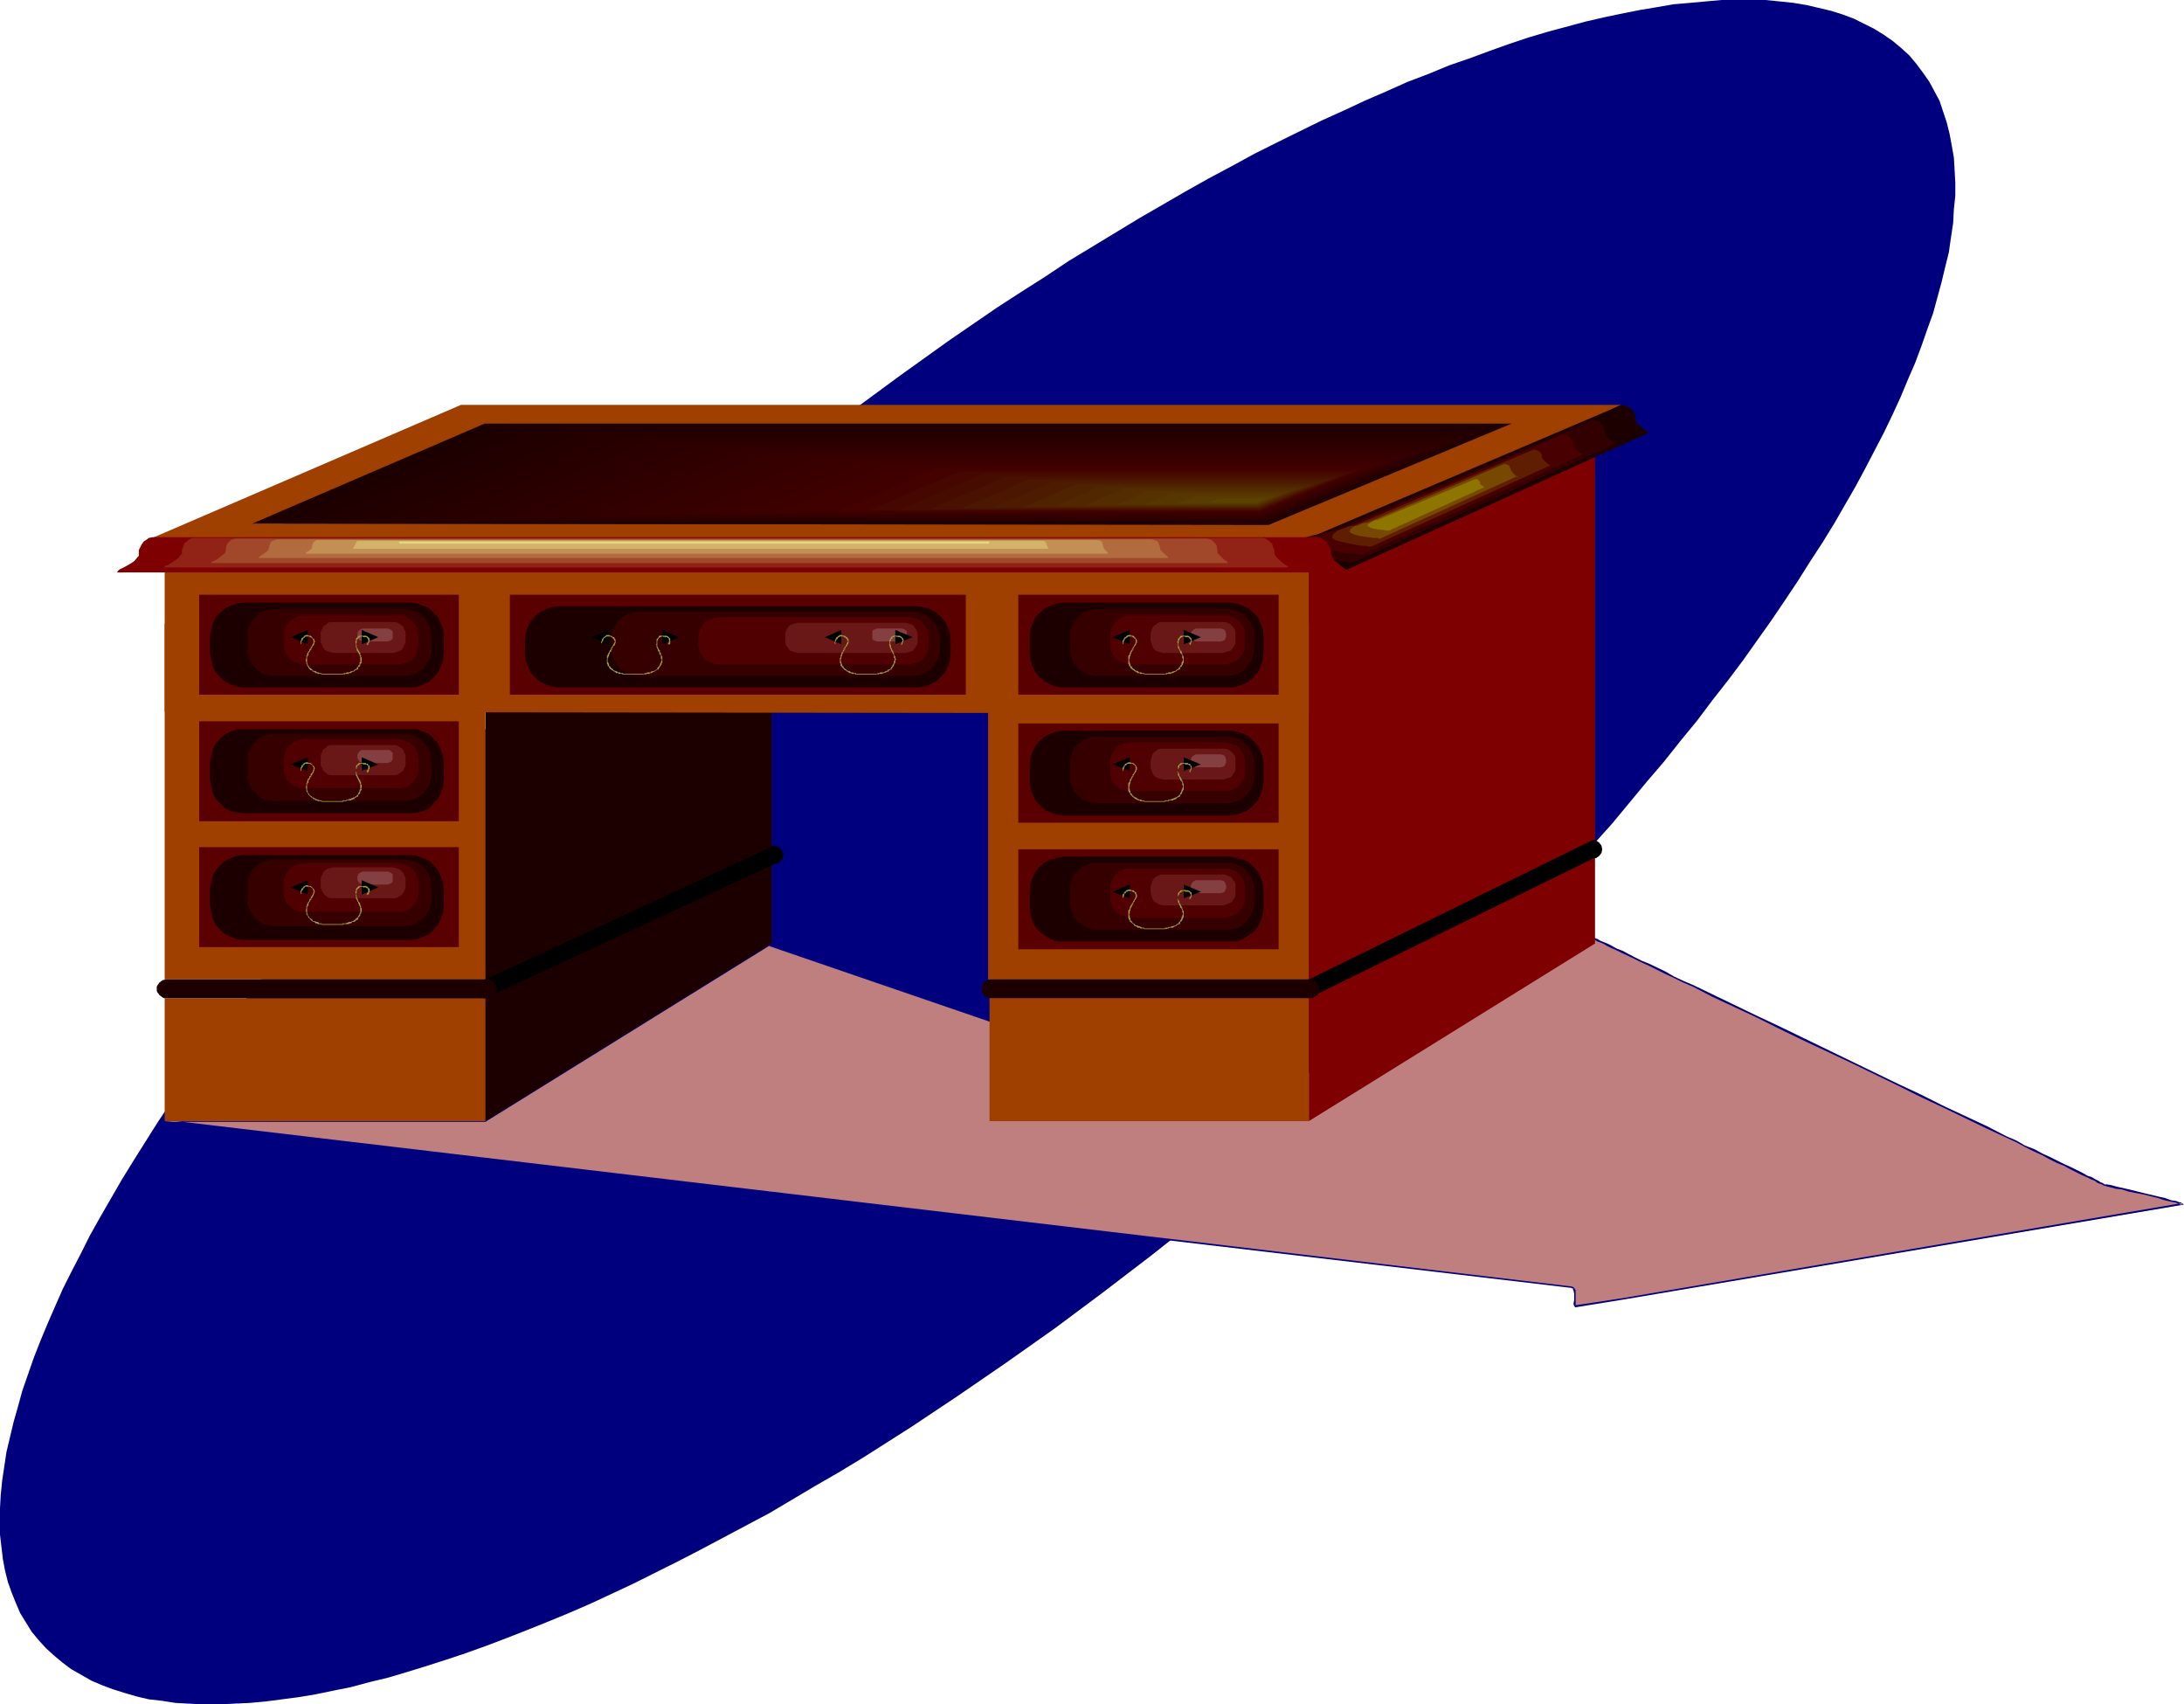 <?xml version="1.0" encoding="UTF-8" standalone="no"?>
<svg
   version="1.0"
   width="129.852mm"
   height="101.306mm"
   id="svg198"
   sodipodi:docname="Desk 08.wmf"
   xmlns:inkscape="http://www.inkscape.org/namespaces/inkscape"
   xmlns:sodipodi="http://sodipodi.sourceforge.net/DTD/sodipodi-0.dtd"
   xmlns="http://www.w3.org/2000/svg"
   xmlns:svg="http://www.w3.org/2000/svg">
  <sodipodi:namedview
     id="namedview198"
     pagecolor="#ffffff"
     bordercolor="#000000"
     borderopacity="0.25"
     inkscape:showpageshadow="2"
     inkscape:pageopacity="0.0"
     inkscape:pagecheckerboard="0"
     inkscape:deskcolor="#d1d1d1"
     inkscape:document-units="mm" />
  <defs
     id="defs1">
    <pattern
       id="WMFhbasepattern"
       patternUnits="userSpaceOnUse"
       width="6"
       height="6"
       x="0"
       y="0" />
  </defs>
  <path
     style="fill:#00007f;fill-opacity:1;fill-rule:evenodd;stroke:none"
     d="m 280.699,264.306 -10.827,8.886 -10.989,8.724 -10.989,8.401 -10.827,8.078 -10.989,7.755 -10.827,7.432 -5.333,3.554 -5.333,3.554 -5.333,3.393 -5.333,3.393 -5.333,3.231 -5.333,3.07 -10.342,6.139 -5.171,2.746 -5.171,2.746 -5.171,2.746 -5.01,2.585 -10.019,5.008 -4.848,2.262 -4.848,2.262 -4.848,2.1 -4.686,1.939 -4.848,1.939 -4.525,1.777 -4.686,1.777 -4.525,1.616 -4.363,1.454 -4.525,1.454 -4.202,1.292 -4.363,1.292 -4.04,0.969 -4.202,1.131 -4.04,0.808 -3.878,0.808 -3.878,0.646 -3.717,0.485 -3.717,0.485 -3.555,0.323 -3.555,0.162 -3.394,0.162 h -3.394 l -3.232,-0.162 -3.07,-0.162 -3.07,-0.485 -2.909,-0.323 -2.747,-0.646 -2.747,-0.808 -2.586,-0.808 -2.586,-0.969 -2.262,-0.969 -2.262,-1.292 -2.262,-1.292 -1.939,-1.454 -1.939,-1.616 -1.778,-1.616 L 8.726,368.509 7.11,366.571 5.818,364.471 4.525,362.37 3.555,360.109 2.586,357.685 1.778,355.423 1.131,352.839 0.646,350.254 0.323,347.507 0,344.761 v -2.908 -3.07 l 0.162,-2.908 0.323,-3.231 0.485,-3.231 0.485,-3.231 0.808,-3.393 0.808,-3.393 0.97,-3.393 0.97,-3.554 1.293,-3.716 1.293,-3.716 1.454,-3.716 1.616,-3.877 1.616,-3.716 1.778,-4.039 1.939,-3.877 2.101,-4.039 2.101,-4.2 2.262,-4.039 2.424,-4.2 2.424,-4.2 2.586,-4.2 2.747,-4.362 2.747,-4.362 2.909,-4.362 3.07,-4.362 3.07,-4.524 3.232,-4.362 3.394,-4.524 3.394,-4.524 3.555,-4.685 3.717,-4.524 3.717,-4.524 3.878,-4.685 3.878,-4.524 4.04,-4.685 4.04,-4.685 8.403,-9.37 8.888,-9.37 9.211,-9.37 9.534,-9.37 9.858,-9.37 10.181,-9.209 10.342,-9.37 10.827,-9.209 10.989,-9.047 10.989,-8.724 10.827,-8.401 10.989,-8.078 10.827,-7.755 10.827,-7.432 5.494,-3.554 5.333,-3.393 5.333,-3.554 5.333,-3.231 5.333,-3.231 5.333,-3.231 10.342,-5.978 5.171,-2.908 5.171,-2.746 5.01,-2.746 5.171,-2.585 9.858,-4.847 5.01,-2.262 4.848,-2.262 4.848,-2.1 4.686,-2.1 4.686,-1.777 4.686,-1.939 4.686,-1.616 4.363,-1.616 4.525,-1.616 4.363,-1.454 4.363,-1.292 4.202,-1.131 4.202,-1.131 4.202,-0.969 3.878,-0.808 4.04,-0.808 3.878,-0.646 3.717,-0.646 3.717,-0.323 3.555,-0.323 L 386.87,0 h 3.394 3.394 3.07 l 3.232,0.323 3.07,0.323 2.909,0.485 2.747,0.646 2.747,0.646 2.586,0.808 2.586,0.969 2.262,1.131 2.262,1.131 2.101,1.292 2.101,1.454 1.939,1.616 1.778,1.616 1.616,1.939 1.454,1.939 1.454,2.1 1.131,2.1 1.131,2.1 0.808,2.423 0.808,2.423 0.646,2.585 0.485,2.585 0.485,2.746 0.162,2.746 0.162,2.908 v 2.908 l -0.323,3.07 -0.162,3.07 -0.485,3.231 -0.485,3.393 -0.808,3.231 -0.808,3.393 -0.97,3.554 -0.97,3.554 -1.293,3.554 -1.293,3.716 -1.454,3.877 -1.616,3.716 -1.616,3.877 -1.778,3.877 -1.939,4.039 -2.101,4.039 -2.101,4.039 -2.262,4.2 -2.424,4.2 -2.424,4.2 -2.586,4.2 -2.747,4.2 -2.747,4.362 -2.909,4.362 -3.07,4.524 -6.302,8.886 -3.394,4.524 -3.555,4.524 -3.394,4.524 -3.717,4.524 -3.717,4.685 -3.878,4.524 -3.878,4.685 -3.878,4.685 -4.202,4.685 -4.202,4.524 -4.363,4.685 -8.726,9.37 -9.211,9.37 -9.534,9.37 -9.858,9.37 -10.181,9.37 -10.504,9.37 z"
     id="path1" />
  <path
     style="fill:#bf7f7f;fill-opacity:1;fill-rule:evenodd;stroke:none"
     d="m 490.294,270.445 0.162,0.162 -124.593,21.002 -11.797,1.777 h -0.162 v -0.162 -0.323 -0.808 -1.454 -0.808 l -0.323,-0.485 h -0.162 l -0.162,-0.162 -316.251,-37.319 h 72.074 l 63.67,-39.581 105.363,36.189 80.154,-37.643 v 0.162 h 0.323 l 0.323,0.162 0.646,0.323 0.646,0.323 0.808,0.485 0.97,0.485 1.293,0.485 1.131,0.485 1.454,0.808 1.454,0.646 1.454,0.808 1.778,0.808 1.778,0.808 1.939,0.969 1.939,0.969 2.101,0.969 2.101,0.969 4.525,2.1 4.686,2.262 5.01,2.423 5.171,2.423 5.171,2.585 10.666,5.17 10.827,5.17 5.171,2.585 5.171,2.423 4.848,2.423 4.686,2.262 4.525,2.1 2.101,0.969 2.101,1.131 1.939,0.808 1.939,0.969 1.778,0.808 1.616,0.808 1.616,0.808 1.454,0.808 1.293,0.646 1.293,0.485 0.97,0.646 0.97,0.485 0.97,0.323 0.646,0.323 0.485,0.323 0.323,0.162 0.323,0.162 v 0 0 l 0.162,0.162 h 0.323 0.323 l 0.97,0.323 1.131,0.162 1.293,0.323 1.616,0.485 3.232,0.646 3.394,0.808 1.454,0.323 1.293,0.485 1.131,0.162 0.808,0.323 h 0.162 z"
     id="path2" />
  <path
     style="fill:#00007f;fill-opacity:1;fill-rule:evenodd;stroke:none"
     d="m 490.294,270.606 v -0.323 l -124.593,21.164 h 0.162 l -11.797,1.777 v 0.162 -0.162 0.162 -0.162 0 -0.323 -0.808 -1.454 -0.808 l -0.323,-0.485 -0.162,-0.162 -0.323,-0.162 v 0 L 37.006,251.543 v 0.485 h 72.074 l 63.832,-39.581 h -0.323 l 105.525,36.189 80.154,-37.643 h -0.162 v 0 l 0.323,0.162 0.485,0.323 0.485,0.162 0.808,0.323 0.808,0.485 0.97,0.485 1.131,0.485 1.293,0.646 2.747,1.292 1.616,0.808 1.778,0.808 3.555,1.777 2.101,0.969 1.939,0.969 2.262,0.969 4.363,2.262 9.696,4.524 5.171,2.585 5.333,2.585 10.666,5.008 10.666,5.17 5.171,2.585 5.171,2.423 5.01,2.423 4.686,2.262 4.525,2.1 2.101,0.969 2.101,1.131 1.939,0.969 1.778,0.808 1.778,0.969 1.616,0.808 1.616,0.646 1.454,0.808 2.586,1.292 1.131,0.485 0.97,0.485 0.808,0.323 0.646,0.485 0.485,0.162 0.485,0.162 v 0 l 0.162,0.162 h 0.162 v 0 0 l 0.162,0.162 h 0.162 0.162 l 0.323,0.162 v 0 l 0.808,0.162 1.131,0.323 1.454,0.162 1.454,0.485 3.394,0.646 3.232,0.808 1.454,0.485 1.454,0.323 0.97,0.162 0.808,0.323 0.323,0.162 h 0.162 v 0 h 0.162 0.485 l -0.485,-0.323 -0.162,-0.162 h -0.323 l -0.808,-0.323 -1.131,-0.162 -1.293,-0.485 -1.454,-0.323 -3.394,-0.808 -3.232,-0.808 -1.454,-0.323 -1.454,-0.323 -1.131,-0.323 -0.97,-0.162 v 0 h -0.323 v 0 h -0.323 v -0.162 h -0.162 l 0.162,0.162 -0.162,-0.162 -0.162,-0.162 -0.485,-0.162 -0.485,-0.323 -0.646,-0.323 -0.808,-0.485 -0.97,-0.323 -1.131,-0.646 -2.586,-1.292 -1.454,-0.646 -1.616,-0.808 -1.616,-0.808 -1.778,-0.808 -1.778,-0.969 -2.101,-0.808 -1.939,-1.131 -2.262,-0.969 -4.363,-2.262 -4.848,-2.262 -4.848,-2.262 -5.171,-2.585 -5.171,-2.423 -10.666,-5.17 -10.666,-5.17 -5.333,-2.585 -5.171,-2.423 -9.696,-4.685 -4.363,-2.1 -2.262,-0.969 -2.101,-0.969 -1.939,-1.131 -3.717,-1.777 -1.616,-0.646 -1.616,-0.808 -2.747,-1.454 -1.293,-0.485 -1.131,-0.646 -0.97,-0.485 -0.808,-0.323 -0.808,-0.323 -0.485,-0.323 -0.485,-0.162 -0.162,-0.162 v 0.162 l -0.162,-0.162 -80.315,37.643 h 0.162 L 172.75,211.962 108.918,251.543 h 0.162 -72.074 v 0.485 L 353.257,289.347 h -0.162 l 0.323,0.162 v -0.162 l 0.162,0.162 h -0.162 l 0.162,0.485 v -0.162 l 0.162,0.808 v 1.454 l -0.162,0.808 0.162,0.485 0.162,0.162 v 0.162 l 11.958,-1.939 v 0 l 124.917,-21.164 z"
     id="path3" />
  <path
     style="fill:#1c0000;fill-opacity:1;fill-rule:evenodd;stroke:none"
     d="m 173.397,211.962 v -83.363 l -64.317,27.465 v 95.803 z"
     id="path4" />
  <path
     style="fill:#7f0000;fill-opacity:1;fill-rule:evenodd;stroke:none"
     d="M 358.428,211.962 V 98.065 l -64.317,27.465 v 126.337 z"
     id="path5" />
  <path
     style="fill:#9f3f00;fill-opacity:1;fill-rule:evenodd;stroke:none"
     d="M 109.08,220.039 V 140.069 H 37.006 v 79.97 z"
     id="path6" />
  <path
     style="fill:#9f3f00;fill-opacity:1;fill-rule:evenodd;stroke:none"
     d="M 294.112,220.039 V 140.069 H 222.038 V 220.039 Z"
     id="path7" />
  <path
     style="fill:#9f3f00;fill-opacity:1;fill-rule:evenodd;stroke:none"
     d="m 37.006,159.941 v -34.411 l 257.105,0.485 v 34.25 z"
     id="path8" />
  <path
     style="fill:#5b0000;fill-opacity:1;fill-rule:evenodd;stroke:none"
     d="m 228.825,156.063 v -22.456 h 58.499 v 22.456 z"
     id="path9" />
  <path
     style="fill:#9f3f00;fill-opacity:1;fill-rule:evenodd;stroke:none"
     d="M 364.246,90.956 H 103.585 l -71.589,30.857 265.024,0.323 z"
     id="path10" />
  <path
     style="fill:#1c0000;fill-opacity:1;fill-rule:evenodd;stroke:none"
     d="M 339.683,95.157 H 108.918 l -52.197,22.456 228.341,0.323 z"
     id="path11" />
  <path
     style="fill:#1e0000;fill-opacity:1;fill-rule:evenodd;stroke:none"
     d="M 337.905,95.641 H 114.251 l -50.581,21.972 221.23,0.162 z"
     id="path12" />
  <path
     style="fill:#200000;fill-opacity:1;fill-rule:evenodd;stroke:none"
     d="M 336.128,96.287 H 119.584 l -48.965,21.002 214.281,0.323 z"
     id="path13" />
  <path
     style="fill:#220000;fill-opacity:1;fill-rule:evenodd;stroke:none"
     d="M 334.35,96.772 H 124.917 l -47.349,20.518 207.171,0.162 z"
     id="path14" />
  <path
     style="fill:#240000;fill-opacity:1;fill-rule:evenodd;stroke:none"
     d="M 332.572,97.257 H 130.249 l -45.733,19.871 200.222,0.162 z"
     id="path15" />
  <path
     style="fill:#260000;fill-opacity:1;fill-rule:evenodd;stroke:none"
     d="M 330.795,97.903 H 135.582 l -44.117,19.064 193.112,0.162 z"
     id="path16" />
  <path
     style="fill:#280000;fill-opacity:1;fill-rule:evenodd;stroke:none"
     d="M 329.017,98.388 H 140.915 l -42.662,18.417 186.325,0.162 z"
     id="path17" />
  <path
     style="fill:#2a0000;fill-opacity:1;fill-rule:evenodd;stroke:none"
     d="m 327.24,98.872 h -180.992 l -41.046,17.771 179.214,0.162 z"
     id="path18" />
  <path
     style="fill:#2c0000;fill-opacity:1;fill-rule:evenodd;stroke:none"
     d="m 325.462,99.519 h -173.881 l -39.43,16.963 172.104,0.162 z"
     id="path19" />
  <path
     style="fill:#2e0000;fill-opacity:1;fill-rule:evenodd;stroke:none"
     d="M 323.684,100.003 H 156.913 l -37.814,16.317 165.155,0.162 z"
     id="path20" />
  <path
     style="fill:#300000;fill-opacity:1;fill-rule:evenodd;stroke:none"
     d="M 321.907,100.488 H 162.246 l -36.198,15.671 158.045,0.162 z"
     id="path21" />
  <path
     style="fill:#320000;fill-opacity:1;fill-rule:evenodd;stroke:none"
     d="M 320.129,101.134 H 167.417 l -34.421,14.863 151.096,0.323 z"
     id="path22" />
  <path
     style="fill:#340000;fill-opacity:1;fill-rule:evenodd;stroke:none"
     d="M 318.352,101.619 H 172.75 l -32.805,14.217 143.985,0.162 z"
     id="path23" />
  <path
     style="fill:#360000;fill-opacity:1;fill-rule:evenodd;stroke:none"
     d="M 316.574,102.265 H 178.083 l -31.35,13.409 137.198,0.162 z"
     id="path24" />
  <path
     style="fill:#380000;fill-opacity:1;fill-rule:evenodd;stroke:none"
     d="M 314.796,102.75 H 183.416 l -29.734,12.763 130.088,0.323 z"
     id="path25" />
  <path
     style="fill:#3a0000;fill-opacity:1;fill-rule:evenodd;stroke:none"
     d="M 313.18,103.234 H 188.749 l -28.118,12.117 123.139,0.162 z"
     id="path26" />
  <path
     style="fill:#3c0000;fill-opacity:1;fill-rule:evenodd;stroke:none"
     d="M 311.403,103.881 H 194.081 l -26.502,11.47 h 116.029 z"
     id="path27" />
  <path
     style="fill:#3f0000;fill-opacity:1;fill-rule:evenodd;stroke:none"
     d="M 309.625,104.365 H 199.414 l -24.886,10.824 h 109.08 z"
     id="path28" />
  <path
     style="fill:#410000;fill-opacity:1;fill-rule:evenodd;stroke:none"
     d="M 307.848,104.85 H 204.747 l -23.27,10.178 h 101.969 z"
     id="path29" />
  <path
     style="fill:#430200;fill-opacity:1;fill-rule:evenodd;stroke:none"
     d="m 306.07,105.335 h -95.99 l -21.654,9.532 94.859,0.162 z"
     id="path30" />
  <path
     style="fill:#450700;fill-opacity:1;fill-rule:evenodd;stroke:none"
     d="m 304.292,105.981 h -88.88 l -20.038,8.724 h 87.91 z"
     id="path31" />
  <path
     style="fill:#470c00;fill-opacity:1;fill-rule:evenodd;stroke:none"
     d="m 302.515,106.465 h -81.77 l -18.584,8.078 h 80.962 z"
     id="path32" />
  <path
     style="fill:#491200;fill-opacity:1;fill-rule:evenodd;stroke:none"
     d="m 300.737,107.112 h -74.659 l -16.968,7.27 73.851,0.162 z"
     id="path33" />
  <path
     style="fill:#4b1700;fill-opacity:1;fill-rule:evenodd;stroke:none"
     d="m 298.96,107.596 h -67.549 l -15.352,6.624 h 66.902 z"
     id="path34" />
  <path
     style="fill:#4d1c00;fill-opacity:1;fill-rule:evenodd;stroke:none"
     d="m 297.182,108.243 h -60.438 l -13.736,5.816 h 59.792 z"
     id="path35" />
  <path
     style="fill:#4f2200;fill-opacity:1;fill-rule:evenodd;stroke:none"
     d="m 295.404,108.727 h -53.328 l -12.12,5.17 52.843,0.162 z"
     id="path36" />
  <path
     style="fill:#512700;fill-opacity:1;fill-rule:evenodd;stroke:none"
     d="m 293.627,109.212 h -46.379 l -10.342,4.524 h 45.733 z"
     id="path37" />
  <path
     style="fill:#532c00;fill-opacity:1;fill-rule:evenodd;stroke:none"
     d="m 291.849,109.697 h -39.269 l -8.726,3.877 38.784,0.162 z"
     id="path38" />
  <path
     style="fill:#553200;fill-opacity:1;fill-rule:evenodd;stroke:none"
     d="m 290.072,110.343 h -32.158 l -7.11,3.07 31.674,0.162 z"
     id="path39" />
  <path
     style="fill:#573700;fill-opacity:1;fill-rule:evenodd;stroke:none"
     d="M 288.294,110.827 H 263.246 l -5.656,2.423 h 24.886 z"
     id="path40" />
  <path
     style="fill:#593c00;fill-opacity:1;fill-rule:evenodd;stroke:none"
     d="M 286.516,111.474 H 268.579 l -4.04,1.616 17.776,0.162 z"
     id="path41" />
  <path
     style="fill:#5b4200;fill-opacity:1;fill-rule:evenodd;stroke:none"
     d="m 284.739,111.958 h -10.827 l -2.424,0.969 h 10.827 z"
     id="path42" />
  <path
     style="fill:#1c0000;fill-opacity:1;fill-rule:evenodd;stroke:none"
     d="m 370.064,97.418 h 0.323 V 97.257 h 0.162 l -0.162,-0.162 -0.323,-0.323 -0.646,-0.323 -1.293,-1.131 -0.485,-0.646 -0.162,-0.646 v -0.646 l -0.162,-0.485 -0.323,-0.485 -0.485,-0.485 -0.323,-0.485 -0.646,-0.162 -0.485,-0.162 -0.646,-0.162 -68.68,29.242 h -0.485 l -0.485,0.162 -1.293,0.323 -1.293,0.323 -1.454,0.485 -1.293,0.646 -1.131,0.808 -0.485,0.323 -0.162,0.323 -0.323,0.485 v 0.323 0.485 l 0.485,0.323 0.646,0.323 0.97,0.485 0.97,0.162 1.131,0.323 2.424,0.646 2.747,0.323 1.131,0.323 h 1.131 l 1.131,0.162 0.97,0.162 h 0.808 0.485 z"
     id="path43" />
  <path
     style="fill:#320000;fill-opacity:1;fill-rule:evenodd;stroke:none"
     d="m 362.792,99.842 h 0.162 l 0.162,-0.162 -0.162,-0.162 -0.323,-0.162 -0.485,-0.323 -1.131,-0.969 -0.323,-0.485 -0.162,-0.646 V 96.449 l -0.162,-0.485 -0.323,-0.485 -0.323,-0.323 -0.323,-0.485 -0.485,-0.162 -0.485,-0.162 h -0.485 l -59.307,25.203 h -0.808 l -1.131,0.323 -1.293,0.323 -1.131,0.485 -1.131,0.485 -0.97,0.646 -0.646,0.646 -0.162,0.323 v 0.323 0.323 l 0.485,0.485 0.485,0.323 0.808,0.162 0.808,0.323 0.97,0.162 2.262,0.485 2.101,0.485 2.262,0.323 h 0.808 l 0.808,0.162 h 0.646 0.485 z"
     id="path44" />
  <path
     style="fill:#490000;fill-opacity:1;fill-rule:evenodd;stroke:none"
     d="m 355.358,102.265 h 0.323 v 0 -0.162 l -0.323,-0.323 h -0.162 l -0.323,-0.162 -0.808,-0.808 -0.485,-0.485 v -0.485 l -0.162,-0.485 v -0.323 l -0.646,-0.808 -0.646,-0.485 -0.323,-0.162 h -0.485 l -49.773,21.325 h -0.808 l -0.808,0.162 -1.131,0.323 -0.97,0.485 -0.97,0.323 -0.808,0.646 -0.646,0.485 v 0.323 l -0.162,0.162 0.162,0.323 0.323,0.323 0.485,0.162 0.485,0.323 0.808,0.162 0.808,0.323 1.939,0.323 1.778,0.485 1.778,0.162 h 0.808 l 0.646,0.162 h 0.646 0.323 z"
     id="path45" />
  <path
     style="fill:#601e00;fill-opacity:1;fill-rule:evenodd;stroke:none"
     d="m 348.086,104.688 h 0.162 v -0.162 l -0.162,-0.162 -0.485,-0.323 -0.646,-0.646 -0.323,-0.323 -0.162,-0.323 v -0.646 l -0.485,-0.646 -0.646,-0.323 -0.646,-0.162 -40.4,17.125 h -0.485 l -0.808,0.162 -1.616,0.646 -0.808,0.323 -0.646,0.485 -0.323,0.323 -0.323,0.646 0.162,0.162 0.162,0.162 0.485,0.323 0.485,0.162 1.293,0.323 1.454,0.323 1.616,0.323 1.293,0.162 h 0.646 l 0.485,0.162 h 0.485 0.323 z"
     id="path46" />
  <path
     style="fill:#774900;fill-opacity:1;fill-rule:evenodd;stroke:none"
     d="m 340.652,107.112 h 0.323 v -0.162 h -0.323 l -0.323,-0.323 -0.485,-0.485 -0.162,-0.323 -0.162,-0.162 -0.162,-0.485 -0.162,-0.485 -0.485,-0.323 -0.646,-0.162 -30.866,13.248 h -0.485 l -0.646,0.162 -1.131,0.485 -0.646,0.162 -0.485,0.323 -0.323,0.323 -0.162,0.485 v 0.162 l 0.323,0.162 0.162,0.162 0.485,0.162 0.97,0.323 1.131,0.162 1.131,0.162 1.131,0.162 h 0.97 l 0.323,0.162 h 0.162 z"
     id="path47" />
  <path
     style="fill:#8e7500;fill-opacity:1;fill-rule:evenodd;stroke:none"
     d="m 333.38,109.535 h 0.162 v -0.162 h -0.162 l -0.162,-0.162 -0.485,-0.323 -0.162,-0.323 v -0.323 l -0.323,-0.323 -0.323,-0.323 h -0.323 l -21.654,9.047 -0.323,0.162 h -0.323 l -0.808,0.323 -0.808,0.485 -0.323,0.162 v 0.323 l 0.162,0.162 0.485,0.323 0.646,0.162 0.808,0.162 1.616,0.162 0.646,0.162 h 0.323 z"
     id="path48" />
  <path
     style="fill:#7f0000;fill-opacity:1;fill-rule:evenodd;stroke:none"
     d="m 302.353,128.599 h 0.162 l 0.323,-0.162 v 0 l -0.162,-0.162 -0.162,-0.323 -0.323,-0.162 -0.646,-0.485 -0.808,-0.646 -0.808,-0.646 -0.485,-0.808 -0.162,-0.323 -0.162,-0.485 v -0.808 l -0.323,-0.646 -0.323,-0.646 -0.485,-0.646 -0.485,-0.323 -0.646,-0.485 -0.808,-0.162 h -0.808 -260.176 -0.808 l -0.808,0.162 -0.646,0.485 -0.485,0.323 -0.485,0.646 -0.323,0.646 -0.323,0.646 v 0.808 0.485 l -0.323,0.323 -0.646,0.808 -0.97,0.646 -1.131,0.646 -0.97,0.485 -0.323,0.162 -0.323,0.323 -0.162,0.162 v 0 0.162 h 0.323 z"
     id="path49" />
  <path
     style="fill:#902315;fill-opacity:1;fill-rule:evenodd;stroke:none"
     d="m 288.94,127.468 h 0.162 0.323 v -0.162 l -0.162,-0.162 -0.323,-0.162 -0.646,-0.485 -1.293,-1.131 -0.485,-0.646 -0.162,-0.646 v -0.646 l -0.323,-0.646 -0.162,-0.646 -0.97,-0.808 -0.485,-0.323 -0.646,-0.162 h -0.646 -239.006 -0.646 l -0.646,0.162 -0.485,0.323 -0.97,0.808 -0.162,0.646 -0.323,0.646 v 0.646 0.323 l -0.323,0.323 -0.485,0.646 -1.616,1.131 -0.808,0.485 -0.646,0.162 v 0.162 l -0.162,0.162 h 0.162 0.323 z"
     id="path50" />
  <path
     style="fill:#a1472a;fill-opacity:1;fill-rule:evenodd;stroke:none"
     d="m 275.528,126.498 h 0.162 0.162 v -0.323 l -0.323,-0.162 -0.485,-0.323 -0.97,-0.969 -0.485,-0.485 v -0.646 l -0.162,-0.485 v -0.485 l -0.323,-0.485 -0.323,-0.323 -0.485,-0.485 -0.485,-0.162 -0.485,-0.162 h -0.485 -217.513 -0.485 l -0.485,0.162 -0.485,0.162 -0.808,0.808 -0.162,0.485 -0.162,0.485 v 0.485 l -0.162,0.646 -0.646,0.485 -1.131,0.969 -0.808,0.323 -0.323,0.162 -0.162,0.162 v 0.162 h 0.162 0.162 z"
     id="path51" />
  <path
     style="fill:#b16b3f;fill-opacity:1;fill-rule:evenodd;stroke:none"
     d="m 262.115,125.368 h 0.323 v -0.162 l -0.162,-0.323 -0.323,-0.162 -0.808,-0.808 -0.323,-0.323 -0.162,-0.485 v -0.323 l -0.162,-0.323 -0.323,-0.808 -0.808,-0.323 -0.646,-0.162 H 62.378 l -0.646,0.162 -0.808,0.323 -0.323,0.808 -0.162,0.646 -0.162,0.485 -0.323,0.323 -1.131,0.808 -0.323,0.162 -0.323,0.323 v 0.162 0 h 0.162 z"
     id="path52" />
  <path
     style="fill:#c28f54;fill-opacity:1;fill-rule:evenodd;stroke:none"
     d="m 248.702,124.398 0.323,-0.162 v 0 l -0.162,-0.162 -0.162,-0.162 -0.485,-0.485 -0.162,-0.323 -0.162,-0.323 -0.162,-0.646 -0.162,-0.485 -0.646,-0.323 H 246.44 71.589 71.104 l -0.485,0.323 -0.323,0.485 -0.162,0.646 v 0.323 l -0.323,0.323 -0.646,0.485 -0.323,0.162 -0.162,0.162 v 0 l 0.162,0.162 z"
     id="path53" />
  <path
     style="fill:#d3b36a;fill-opacity:1;fill-rule:evenodd;stroke:none"
     d="m 235.289,123.267 h 0.162 0.162 l -0.162,-0.323 -0.162,-0.323 -0.162,-0.323 v -0.323 l -0.323,-0.323 -0.323,-0.162 h -0.323 -153.358 -0.323 l -0.323,0.162 -0.162,0.323 -0.162,0.323 -0.162,0.323 -0.162,0.323 -0.323,0.323 v 0 h 0.162 z"
     id="path54" />
  <path
     style="fill:#e4d77f;fill-opacity:1;fill-rule:evenodd;stroke:none"
     d="m 222.038,122.136 h 0.162 l 0.162,-0.323 -0.162,-0.162 h -0.162 -132.189 -0.162 v 0.162 0.323 h 0.162 z"
     id="path55" />
  <path
     style="fill:#1c0000;fill-opacity:1;fill-rule:evenodd;stroke:none"
     d="m 276.336,154.448 1.454,-0.162 1.454,-0.485 1.293,-0.646 1.131,-0.969 0.97,-1.131 0.646,-1.292 0.485,-1.454 0.162,-1.616 v -3.716 l -0.162,-1.616 -0.485,-1.292 -0.646,-1.454 -0.97,-0.969 -1.131,-0.969 -1.293,-0.646 -1.454,-0.485 -1.454,-0.162 h -37.33 l -1.454,0.162 -1.454,0.485 -1.293,0.646 -1.131,0.969 -0.97,0.969 -0.646,1.454 -0.485,1.292 -0.162,1.616 v 3.716 l 0.162,1.616 0.485,1.454 0.646,1.292 0.97,1.131 1.131,0.969 1.293,0.646 1.454,0.485 1.454,0.162 z"
     id="path56" />
  <path
     style="fill:#5b0000;fill-opacity:1;fill-rule:evenodd;stroke:none"
     d="m 228.825,184.82 v -22.295 h 58.499 v 22.295 z"
     id="path57" />
  <path
     style="fill:#1c0000;fill-opacity:1;fill-rule:evenodd;stroke:none"
     d="m 276.336,183.205 1.454,-0.162 1.454,-0.485 1.293,-0.646 1.131,-0.969 0.97,-1.131 0.646,-1.292 0.485,-1.454 0.162,-1.454 v -3.877 l -0.162,-1.454 -0.485,-1.454 -0.646,-1.292 -0.97,-1.131 -1.131,-0.969 -1.293,-0.646 -1.454,-0.485 -1.454,-0.162 h -37.33 l -1.454,0.162 -1.454,0.485 -1.293,0.646 -1.131,0.969 -0.97,1.131 -0.646,1.292 -0.485,1.454 -0.162,1.454 v 3.877 l 0.162,1.454 0.485,1.454 0.646,1.292 0.97,1.131 1.131,0.969 1.293,0.646 1.454,0.485 1.454,0.162 z"
     id="path58" />
  <path
     style="fill:#5b0000;fill-opacity:1;fill-rule:evenodd;stroke:none"
     d="m 228.825,213.254 v -22.456 h 58.499 v 22.456 z"
     id="path59" />
  <path
     style="fill:#1c0000;fill-opacity:1;fill-rule:evenodd;stroke:none"
     d="m 276.336,211.477 h 1.454 l 1.454,-0.485 1.293,-0.808 1.131,-0.808 0.97,-1.131 0.646,-1.292 0.485,-1.454 0.162,-1.616 V 200.168 l -0.162,-1.616 -0.485,-1.454 -0.646,-1.292 -0.97,-1.131 -1.131,-0.969 -1.293,-0.646 -1.454,-0.323 -1.454,-0.323 h -37.33 l -1.454,0.323 -1.454,0.323 -1.293,0.646 -1.131,0.969 -0.97,1.131 -0.646,1.292 -0.485,1.454 -0.162,1.616 v 3.716 l 0.162,1.616 0.485,1.454 0.646,1.292 0.97,1.131 1.131,0.808 1.293,0.808 1.454,0.485 h 1.454 z"
     id="path60" />
  <path
     style="fill:#5b0000;fill-opacity:1;fill-rule:evenodd;stroke:none"
     d="m 44.763,156.063 v -22.456 h 58.338 v 22.456 z"
     id="path61" />
  <path
     style="fill:#5b0000;fill-opacity:1;fill-rule:evenodd;stroke:none"
     d="m 114.574,156.063 v -22.456 h 102.454 v 22.456 z"
     id="path62" />
  <path
     style="fill:#1c0000;fill-opacity:1;fill-rule:evenodd;stroke:none"
     d="m 92.112,154.448 1.616,-0.162 1.293,-0.485 1.454,-0.646 0.97,-0.969 0.97,-1.131 0.646,-1.292 0.485,-1.454 0.162,-1.616 v -3.716 l -0.162,-1.616 -0.485,-1.292 -0.646,-1.454 -0.97,-0.969 -0.97,-0.969 -1.454,-0.646 -1.293,-0.485 -1.616,-0.162 H 54.782 l -1.454,0.162 -1.454,0.485 -1.293,0.646 -1.131,0.969 -0.97,0.969 -0.646,1.454 -0.323,1.292 -0.323,1.616 v 3.716 l 0.323,1.616 0.323,1.454 0.646,1.292 0.97,1.131 1.131,0.969 1.293,0.646 1.454,0.485 1.454,0.162 z"
     id="path63" />
  <path
     style="fill:#360000;fill-opacity:1;fill-rule:evenodd;stroke:none"
     d="m 90.819,151.863 1.293,-0.162 1.131,-0.323 0.97,-0.646 0.97,-0.646 0.646,-0.969 0.646,-0.969 0.323,-1.131 0.162,-1.131 v -3.07 l -0.162,-1.131 -0.323,-1.131 -0.646,-1.131 -0.646,-0.808 -0.97,-0.808 -0.97,-0.485 -1.131,-0.323 -1.293,-0.162 H 61.57 l -1.293,0.162 -1.131,0.323 -0.97,0.485 -0.808,0.808 -0.808,0.808 -0.485,1.131 -0.485,1.131 v 1.131 3.07 1.131 l 0.485,1.131 0.485,0.969 0.808,0.969 0.808,0.646 0.97,0.646 1.131,0.323 1.293,0.162 z"
     id="path64" />
  <path
     style="fill:#500000;fill-opacity:1;fill-rule:evenodd;stroke:none"
     d="m 89.688,149.278 0.808,-0.162 0.808,-0.323 0.808,-0.323 0.646,-0.485 0.485,-0.646 0.485,-0.808 0.162,-0.808 0.162,-0.808 v -2.262 l -0.162,-0.808 -0.162,-0.969 -0.485,-0.646 -0.485,-0.646 -0.646,-0.485 -0.808,-0.485 -0.808,-0.323 H 89.688 68.195 67.226 l -0.646,0.323 -0.808,0.485 -0.646,0.485 -0.646,0.646 -0.323,0.646 -0.323,0.969 v 0.808 2.262 0.808 l 0.323,0.808 0.323,0.808 0.646,0.646 0.646,0.485 0.808,0.323 0.646,0.323 0.97,0.162 z"
     id="path65" />
  <path
     style="fill:#6a1717;fill-opacity:1;fill-rule:evenodd;stroke:none"
     d="m 88.395,146.693 0.485,-0.162 0.485,-0.162 0.485,-0.162 0.485,-0.323 0.323,-0.485 0.162,-0.485 0.323,-0.485 v -0.485 -1.454 -0.646 l -0.323,-0.485 -0.162,-0.485 -0.323,-0.323 -0.485,-0.323 -0.485,-0.323 -0.485,-0.162 h -0.485 -13.574 -0.485 l -0.646,0.162 -0.323,0.323 -0.485,0.323 -0.323,0.323 -0.162,0.485 -0.323,0.485 v 0.646 1.454 0.485 l 0.323,0.485 0.162,0.485 0.323,0.485 0.485,0.323 0.323,0.162 0.646,0.162 0.485,0.162 z"
     id="path66" />
  <path
     style="fill:#844040;fill-opacity:1;fill-rule:evenodd;stroke:none"
     d="m 87.102,144.108 0.485,-0.162 0.323,-0.162 0.323,-0.323 v -0.485 -0.646 -0.485 l -0.323,-0.323 -0.323,-0.162 -0.485,-0.162 h -5.656 l -0.323,0.162 -0.323,0.162 -0.323,0.323 -0.162,0.485 v 0.646 l 0.162,0.485 0.323,0.323 0.323,0.162 0.323,0.162 z"
     id="path67" />
  <path
     style="fill:#5b0000;fill-opacity:1;fill-rule:evenodd;stroke:none"
     d="m 44.763,184.497 v -22.456 h 58.338 v 22.456 z"
     id="path68" />
  <path
     style="fill:#1c0000;fill-opacity:1;fill-rule:evenodd;stroke:none"
     d="m 92.112,182.72 1.616,-0.162 1.293,-0.323 1.454,-0.646 0.97,-1.131 0.97,-0.969 0.646,-1.292 0.485,-1.454 0.162,-1.616 v -3.716 l -0.162,-1.616 -0.485,-1.454 -0.646,-1.292 -0.97,-1.131 -0.97,-0.969 -1.454,-0.646 -1.293,-0.485 H 92.112 54.782 53.328 l -1.454,0.485 -1.293,0.646 -1.131,0.969 -0.97,1.131 -0.646,1.292 -0.323,1.454 -0.323,1.616 v 3.716 l 0.323,1.616 0.323,1.454 0.646,1.292 0.97,0.969 1.131,1.131 1.293,0.646 1.454,0.323 1.454,0.162 z"
     id="path69" />
  <path
     style="fill:#5b0000;fill-opacity:1;fill-rule:evenodd;stroke:none"
     d="m 44.763,212.769 v -22.456 h 58.338 v 22.456 z"
     id="path70" />
  <path
     style="fill:#1c0000;fill-opacity:1;fill-rule:evenodd;stroke:none"
     d="m 92.112,211.154 1.616,-0.162 1.293,-0.485 1.454,-0.646 0.97,-0.969 0.97,-1.131 0.646,-1.292 0.485,-1.454 0.162,-1.454 v -3.877 l -0.162,-1.454 -0.485,-1.454 -0.646,-1.292 -0.97,-1.131 -0.97,-0.969 -1.454,-0.646 -1.293,-0.485 -1.616,-0.162 H 54.782 l -1.454,0.162 -1.454,0.485 -1.293,0.646 -1.131,0.969 -0.97,1.131 -0.646,1.292 -0.323,1.454 -0.323,1.454 v 3.877 l 0.323,1.454 0.323,1.454 0.646,1.292 0.97,1.131 1.131,0.969 1.293,0.646 1.454,0.485 1.454,0.162 z"
     id="path71" />
  <path
     style="fill:#1c0000;fill-opacity:1;fill-rule:evenodd;stroke:none"
     d="m 206.04,154.448 1.454,-0.162 1.454,-0.485 1.293,-0.646 1.131,-0.969 0.97,-1.131 0.646,-1.292 0.485,-1.454 0.162,-1.616 v -2.908 l -0.162,-1.454 -0.485,-1.454 -0.646,-1.292 -0.97,-1.131 -1.131,-0.969 -1.293,-0.646 -1.454,-0.485 -1.454,-0.162 h -80.477 l -1.454,0.162 -1.454,0.485 -1.293,0.646 -1.131,0.969 -0.97,1.131 -0.646,1.292 -0.485,1.454 -0.162,1.454 v 2.908 l 0.162,1.616 0.485,1.454 0.646,1.292 0.97,1.131 1.131,0.969 1.293,0.646 1.454,0.485 1.454,0.162 z"
     id="path72" />
  <path
     style="fill:#9f3f00;fill-opacity:1;fill-rule:evenodd;stroke:none"
     d="M 109.08,251.866 V 224.24 H 37.006 v 27.626 z"
     id="path73" />
  <path
     style="fill:#000000;fill-opacity:1;fill-rule:evenodd;stroke:none"
     d="m 173.881,194.19 0.808,-0.162 0.646,-0.485 0.485,-0.646 0.162,-0.323 v -0.485 -0.485 l -0.162,-0.323 -0.485,-0.646 -0.646,-0.485 -0.808,-0.162 -64.802,30.049 -0.808,0.162 -0.646,0.485 -0.485,0.646 -0.162,0.808 0.162,0.808 0.485,0.646 0.646,0.485 0.323,0.162 h 0.485 z"
     id="path74" />
  <path
     style="fill:#000000;fill-opacity:1;fill-rule:evenodd;stroke:none"
     d="m 357.944,192.898 0.808,-0.162 0.646,-0.485 0.485,-0.646 0.162,-0.808 -0.162,-0.808 -0.485,-0.646 -0.646,-0.485 -0.323,-0.162 h -0.485 l -63.832,31.342 h -0.485 l -0.485,0.162 -0.646,0.485 -0.323,0.646 -0.162,0.323 -0.162,0.485 0.323,0.808 0.323,0.646 0.646,0.485 0.485,0.162 h 0.485 z"
     id="path75" />
  <path
     style="fill:#1c0000;fill-opacity:1;fill-rule:evenodd;stroke:none"
     d="m 294.435,224.24 h 0.485 l 0.323,-0.162 0.808,-0.485 0.323,-0.646 0.162,-0.323 v -0.485 -0.485 l -0.162,-0.323 -0.323,-0.646 -0.808,-0.485 -0.808,-0.162 h -71.75 l -0.808,0.162 -0.808,0.485 -0.323,0.646 -0.162,0.808 0.162,0.808 0.323,0.646 0.808,0.485 0.323,0.162 h 0.485 z"
     id="path76" />
  <path
     style="fill:#9f3f00;fill-opacity:1;fill-rule:evenodd;stroke:none"
     d="m 294.112,251.866 v -27.626 h -71.75 v 27.626 z"
     id="path77" />
  <path
     style="fill:#1c0000;fill-opacity:1;fill-rule:evenodd;stroke:none"
     d="m 109.565,224.24 h 0.323 l 0.485,-0.162 0.646,-0.485 0.485,-0.646 0.162,-0.808 -0.162,-0.808 -0.485,-0.646 -0.646,-0.485 -0.808,-0.162 H 37.33 l -0.808,0.162 -0.646,0.485 -0.485,0.646 -0.162,0.323 v 0.485 0.485 l 0.162,0.323 0.485,0.646 0.646,0.485 0.323,0.162 h 0.485 z"
     id="path78" />
  <path
     style="fill:#360000;fill-opacity:1;fill-rule:evenodd;stroke:none"
     d="m 205.07,151.863 1.293,-0.162 1.131,-0.323 0.97,-0.646 0.97,-0.646 0.646,-0.969 0.646,-0.969 0.323,-1.131 0.162,-1.131 v -2.423 l -0.162,-1.292 -0.323,-0.969 -0.646,-1.131 -0.646,-0.808 -0.97,-0.808 -0.97,-0.485 -1.131,-0.323 -1.293,-0.162 h -61.57 l -1.293,0.162 -1.131,0.323 -0.97,0.485 -0.97,0.808 -0.646,0.808 -0.485,1.131 -0.485,0.969 v 1.292 2.423 1.131 l 0.485,1.131 0.485,0.969 0.646,0.969 0.97,0.646 0.97,0.646 1.131,0.323 1.293,0.162 z"
     id="path79" />
  <path
     style="fill:#500000;fill-opacity:1;fill-rule:evenodd;stroke:none"
     d="m 204.424,149.278 0.808,-0.162 0.808,-0.323 0.808,-0.323 0.485,-0.485 0.646,-0.646 0.323,-0.808 0.323,-0.808 v -0.808 -1.777 -0.969 l -0.323,-0.808 -0.323,-0.646 -0.646,-0.808 -0.485,-0.485 -0.808,-0.323 -0.808,-0.323 -0.808,-0.162 h -43.147 l -0.808,0.162 -0.808,0.323 -0.808,0.323 -0.646,0.485 -0.485,0.808 -0.323,0.646 -0.323,0.808 -0.162,0.969 v 1.777 l 0.162,0.808 0.323,0.808 0.323,0.808 0.485,0.646 0.646,0.485 0.808,0.323 0.808,0.323 0.808,0.162 z"
     id="path80" />
  <path
     style="fill:#6a1717;fill-opacity:1;fill-rule:evenodd;stroke:none"
     d="m 203.454,146.693 0.646,-0.162 0.485,-0.162 0.485,-0.162 0.323,-0.323 0.323,-0.485 0.323,-0.485 0.162,-0.485 v -0.485 -1.292 -0.485 l -0.162,-0.485 -0.323,-0.485 -0.323,-0.485 -0.323,-0.323 -0.485,-0.162 -0.485,-0.162 -0.646,-0.162 H 179.214 l -0.485,0.162 -0.646,0.162 -0.485,0.162 -0.323,0.323 -0.323,0.485 -0.323,0.485 -0.162,0.485 v 0.485 1.292 0.485 l 0.162,0.485 0.323,0.485 0.323,0.485 0.323,0.323 0.485,0.162 0.646,0.162 0.485,0.162 z"
     id="path81" />
  <path
     style="fill:#844040;fill-opacity:1;fill-rule:evenodd;stroke:none"
     d="m 202.646,144.108 0.485,-0.162 0.323,-0.162 0.323,-0.323 v -0.485 -0.646 -0.485 l -0.323,-0.323 -0.323,-0.162 -0.485,-0.162 h -5.656 l -0.323,0.162 -0.485,0.162 -0.162,0.323 v 0.485 0.646 0.485 l 0.162,0.323 0.485,0.162 0.323,0.162 z"
     id="path82" />
  <path
     style="fill:#360000;fill-opacity:1;fill-rule:evenodd;stroke:none"
     d="m 275.851,151.863 1.131,-0.162 1.131,-0.323 1.131,-0.646 0.808,-0.646 0.646,-0.969 0.646,-0.969 0.323,-1.131 0.162,-1.131 v -3.07 l -0.162,-1.131 -0.323,-1.131 -0.646,-1.131 -0.646,-0.808 -0.808,-0.808 -1.131,-0.485 -1.131,-0.323 -1.131,-0.162 h -29.411 l -1.293,0.162 -0.97,0.323 -1.131,0.485 -0.808,0.808 -0.808,0.808 -0.485,1.131 -0.323,1.131 -0.162,1.131 v 3.07 l 0.162,1.131 0.323,1.131 0.485,0.969 0.808,0.969 0.808,0.646 1.131,0.646 0.97,0.323 1.293,0.162 z"
     id="path83" />
  <path
     style="fill:#500000;fill-opacity:1;fill-rule:evenodd;stroke:none"
     d="m 275.366,149.278 0.808,-0.162 0.808,-0.323 0.808,-0.323 0.646,-0.485 0.485,-0.646 0.485,-0.808 0.323,-0.808 v -0.808 -2.262 -0.808 l -0.323,-0.969 -0.485,-0.646 -0.485,-0.646 -0.646,-0.485 -0.808,-0.485 -0.808,-0.323 h -0.808 -21.493 -0.808 l -0.808,0.323 -0.808,0.485 -0.646,0.485 -0.485,0.646 -0.485,0.646 -0.323,0.969 v 0.808 2.262 0.808 l 0.323,0.808 0.485,0.808 0.485,0.646 0.646,0.485 0.808,0.323 0.808,0.323 0.808,0.162 z"
     id="path84" />
  <path
     style="fill:#6a1717;fill-opacity:1;fill-rule:evenodd;stroke:none"
     d="m 274.881,146.693 0.485,-0.162 0.485,-0.162 0.646,-0.162 0.323,-0.323 0.323,-0.485 0.323,-0.485 0.162,-0.485 v -0.485 -1.454 -0.646 l -0.162,-0.485 -0.323,-0.485 -0.323,-0.323 -0.323,-0.323 -0.646,-0.323 -0.485,-0.162 h -0.485 -13.574 -0.485 l -0.646,0.162 -0.323,0.323 -0.485,0.323 -0.323,0.323 -0.162,0.485 -0.162,0.485 -0.162,0.646 v 1.454 l 0.162,0.485 0.162,0.485 0.162,0.485 0.323,0.485 0.485,0.323 0.323,0.162 0.646,0.162 0.485,0.162 z"
     id="path85" />
  <path
     style="fill:#844040;fill-opacity:1;fill-rule:evenodd;stroke:none"
     d="m 274.396,144.108 0.485,-0.162 0.323,-0.162 0.162,-0.323 0.162,-0.485 v -0.646 l -0.162,-0.485 -0.162,-0.323 -0.323,-0.162 -0.485,-0.162 h -5.656 l -0.323,0.162 -0.323,0.162 -0.323,0.323 -0.162,0.485 v 0.646 l 0.162,0.485 0.323,0.323 0.323,0.162 0.323,0.162 z"
     id="path86" />
  <path
     style="fill:#360000;fill-opacity:1;fill-rule:evenodd;stroke:none"
     d="m 275.851,180.458 1.131,-0.162 1.131,-0.323 1.131,-0.485 0.808,-0.808 0.646,-0.808 0.646,-0.969 0.323,-1.292 0.162,-1.131 v -3.07 l -0.162,-1.131 -0.323,-1.131 -0.646,-1.131 -0.646,-0.808 -0.808,-0.646 -1.131,-0.646 -1.131,-0.323 -1.131,-0.162 h -29.411 l -1.293,0.162 -0.97,0.323 -1.131,0.646 -0.808,0.646 -0.808,0.808 -0.485,1.131 -0.323,1.131 -0.162,1.131 v 3.07 l 0.162,1.131 0.323,1.292 0.485,0.969 0.808,0.808 0.808,0.808 1.131,0.485 0.97,0.323 1.293,0.162 z"
     id="path87" />
  <path
     style="fill:#500000;fill-opacity:1;fill-rule:evenodd;stroke:none"
     d="m 275.366,177.712 h 0.808 l 0.808,-0.323 0.808,-0.323 0.646,-0.646 0.485,-0.646 0.485,-0.646 0.323,-0.808 v -0.969 -2.1 -0.969 l -0.323,-0.808 -0.485,-0.646 -0.485,-0.808 -0.646,-0.485 -0.808,-0.323 -0.808,-0.323 -0.808,-0.162 h -21.493 l -0.808,0.162 -0.808,0.323 -0.808,0.323 -0.646,0.485 -0.485,0.808 -0.485,0.646 -0.323,0.808 v 0.969 2.1 0.969 l 0.323,0.808 0.485,0.646 0.485,0.646 0.646,0.646 0.808,0.323 0.808,0.323 h 0.808 z"
     id="path88" />
  <path
     style="fill:#6a1717;fill-opacity:1;fill-rule:evenodd;stroke:none"
     d="m 274.881,175.127 0.485,-0.162 0.485,-0.162 0.646,-0.162 0.323,-0.323 0.323,-0.485 0.323,-0.485 0.162,-0.485 v -0.485 -1.454 -0.646 l -0.162,-0.485 -0.323,-0.485 -0.323,-0.323 -0.323,-0.323 -0.646,-0.323 -0.485,-0.162 h -0.485 -13.574 -0.485 l -0.646,0.162 -0.323,0.323 -0.485,0.323 -0.323,0.323 -0.162,0.485 -0.162,0.485 -0.162,0.646 v 1.454 l 0.162,0.485 0.162,0.485 0.162,0.485 0.323,0.485 0.485,0.323 0.323,0.162 0.646,0.162 0.485,0.162 z"
     id="path89" />
  <path
     style="fill:#844040;fill-opacity:1;fill-rule:evenodd;stroke:none"
     d="m 274.396,172.38 0.485,-0.162 0.323,-0.162 0.162,-0.485 0.162,-0.323 v -0.646 l -0.162,-0.485 -0.162,-0.323 -0.323,-0.162 -0.485,-0.162 h -5.656 l -0.323,0.162 -0.323,0.162 -0.323,0.323 -0.162,0.485 v 0.646 l 0.162,0.323 0.323,0.485 0.323,0.162 0.323,0.162 z"
     id="path90" />
  <path
     style="fill:#360000;fill-opacity:1;fill-rule:evenodd;stroke:none"
     d="m 275.851,208.892 1.131,-0.162 1.131,-0.323 1.131,-0.646 0.808,-0.646 0.646,-0.969 0.646,-0.969 0.323,-1.131 0.162,-1.292 v -2.908 l -0.162,-1.292 -0.323,-1.131 -0.646,-0.969 -0.646,-0.808 -0.808,-0.808 -1.131,-0.485 -1.131,-0.485 h -1.131 -29.411 -1.293 l -0.97,0.485 -1.131,0.485 -0.808,0.808 -0.808,0.808 -0.485,0.969 -0.323,1.131 -0.162,1.292 v 2.908 l 0.162,1.292 0.323,1.131 0.485,0.969 0.808,0.969 0.808,0.646 1.131,0.646 0.97,0.323 1.293,0.162 z"
     id="path91" />
  <path
     style="fill:#500000;fill-opacity:1;fill-rule:evenodd;stroke:none"
     d="m 275.366,206.146 0.808,-0.162 0.808,-0.323 0.808,-0.323 0.646,-0.485 0.485,-0.646 0.485,-0.808 0.323,-0.808 v -0.808 -2.262 -0.969 l -0.323,-0.808 -0.485,-0.646 -0.485,-0.646 -0.646,-0.646 -0.808,-0.323 -0.808,-0.323 h -0.808 -21.493 -0.808 l -0.808,0.323 -0.808,0.323 -0.646,0.646 -0.485,0.646 -0.485,0.646 -0.323,0.808 v 0.969 2.262 0.808 l 0.323,0.808 0.485,0.808 0.485,0.646 0.646,0.485 0.808,0.323 0.808,0.323 0.808,0.162 z"
     id="path92" />
  <path
     style="fill:#6a1717;fill-opacity:1;fill-rule:evenodd;stroke:none"
     d="m 274.881,203.399 0.485,-0.162 0.485,-0.162 0.646,-0.323 0.323,-0.162 0.323,-0.485 0.323,-0.485 0.162,-0.485 v -0.646 -1.292 -0.485 l -0.162,-0.646 -0.323,-0.323 -0.323,-0.485 -0.323,-0.323 -0.646,-0.162 -0.485,-0.323 h -0.485 -13.574 -0.485 l -0.646,0.323 -0.323,0.162 -0.485,0.323 -0.323,0.485 -0.162,0.323 -0.162,0.646 -0.162,0.485 v 1.292 l 0.162,0.646 0.162,0.485 0.162,0.485 0.323,0.485 0.485,0.162 0.323,0.323 0.646,0.162 0.485,0.162 z"
     id="path93" />
  <path
     style="fill:#844040;fill-opacity:1;fill-rule:evenodd;stroke:none"
     d="m 274.396,200.653 0.485,-0.162 0.323,-0.162 0.162,-0.485 0.162,-0.323 v -0.646 l -0.162,-0.323 -0.162,-0.485 -0.323,-0.162 -0.485,-0.162 h -5.656 l -0.323,0.162 -0.323,0.162 -0.323,0.485 -0.162,0.323 v 0.646 l 0.162,0.323 0.323,0.485 0.323,0.162 0.323,0.162 z"
     id="path94" />
  <path
     style="fill:#360000;fill-opacity:1;fill-rule:evenodd;stroke:none"
     d="m 90.819,208.084 1.293,-0.162 1.131,-0.323 0.97,-0.646 0.97,-0.646 0.646,-0.969 0.646,-0.969 0.323,-1.131 0.162,-1.131 v -3.07 l -0.162,-1.292 -0.323,-0.969 -0.646,-1.131 -0.646,-0.808 -0.97,-0.808 -0.97,-0.485 -1.131,-0.323 -1.293,-0.162 H 61.57 l -1.293,0.162 -1.131,0.323 -0.97,0.485 -0.808,0.808 -0.808,0.808 -0.485,1.131 -0.485,0.969 v 1.292 3.07 1.131 l 0.485,1.131 0.485,0.969 0.808,0.969 0.808,0.646 0.97,0.646 1.131,0.323 1.293,0.162 z"
     id="path95" />
  <path
     style="fill:#500000;fill-opacity:1;fill-rule:evenodd;stroke:none"
     d="m 89.688,204.853 h 0.808 l 0.808,-0.323 0.808,-0.323 0.646,-0.646 0.485,-0.485 0.485,-0.808 0.162,-0.808 0.162,-0.969 v -2.1 l -0.162,-0.969 -0.162,-0.808 -0.485,-0.646 -0.485,-0.808 -0.646,-0.485 -0.808,-0.323 -0.808,-0.323 -0.808,-0.162 H 68.195 l -0.97,0.162 -0.646,0.323 -0.808,0.323 -0.646,0.485 -0.646,0.808 -0.323,0.646 -0.323,0.808 v 0.969 2.1 0.969 l 0.323,0.808 0.323,0.808 0.646,0.485 0.646,0.646 0.808,0.323 0.646,0.323 h 0.97 z"
     id="path96" />
  <path
     style="fill:#6a1717;fill-opacity:1;fill-rule:evenodd;stroke:none"
     d="m 88.395,201.784 h 0.485 l 0.485,-0.162 0.485,-0.323 0.485,-0.323 0.323,-0.485 0.162,-0.323 0.323,-0.646 v -0.485 -1.292 -0.646 l -0.323,-0.485 -0.162,-0.485 -0.808,-0.808 -0.485,-0.162 -0.485,-0.162 -0.485,-0.162 H 74.821 l -0.485,0.162 -0.646,0.162 -0.323,0.162 -0.485,0.323 -0.323,0.485 -0.162,0.485 -0.323,0.485 v 0.646 1.292 0.485 l 0.323,0.646 0.162,0.323 0.323,0.485 0.485,0.323 0.323,0.323 0.646,0.162 h 0.485 z"
     id="path97" />
  <path
     style="fill:#844040;fill-opacity:1;fill-rule:evenodd;stroke:none"
     d="m 87.102,198.714 0.485,-0.162 0.323,-0.162 0.323,-0.323 v -0.485 -0.646 -0.485 l -0.323,-0.323 -0.323,-0.162 -0.485,-0.162 h -5.656 l -0.323,0.162 -0.323,0.162 -0.323,0.323 -0.162,0.485 v 0.646 l 0.162,0.485 0.323,0.323 0.323,0.162 0.323,0.162 z"
     id="path98" />
  <path
     style="fill:#360000;fill-opacity:1;fill-rule:evenodd;stroke:none"
     d="m 90.819,179.973 1.293,-0.162 1.131,-0.323 0.97,-0.646 0.97,-0.646 0.646,-0.969 0.646,-0.969 0.323,-1.131 0.162,-1.292 v -2.908 l -0.162,-1.292 -0.323,-1.131 -0.646,-0.969 -0.646,-0.808 -0.97,-0.808 -0.97,-0.485 -1.131,-0.485 H 90.819 61.57 60.277 l -1.131,0.485 -0.97,0.485 -0.808,0.808 -0.808,0.808 -0.485,0.969 -0.485,1.131 v 1.292 2.908 1.292 l 0.485,1.131 0.485,0.969 0.808,0.969 0.808,0.646 0.97,0.646 1.131,0.323 1.293,0.162 z"
     id="path99" />
  <path
     style="fill:#500000;fill-opacity:1;fill-rule:evenodd;stroke:none"
     d="m 89.688,177.065 h 0.808 l 0.808,-0.323 0.808,-0.323 0.646,-0.646 0.485,-0.646 0.485,-0.646 0.162,-0.808 0.162,-0.969 v -2.262 l -0.162,-0.808 -0.162,-0.808 -0.485,-0.808 -0.485,-0.646 -0.646,-0.485 -0.808,-0.323 -0.808,-0.323 -0.808,-0.162 H 68.195 l -0.97,0.162 -0.646,0.323 -0.808,0.323 -0.646,0.485 -0.646,0.646 -0.323,0.808 -0.323,0.808 v 0.808 2.262 0.969 l 0.323,0.808 0.323,0.646 0.646,0.646 0.646,0.646 0.808,0.323 0.646,0.323 h 0.97 z"
     id="path100" />
  <path
     style="fill:#6a1717;fill-opacity:1;fill-rule:evenodd;stroke:none"
     d="m 88.395,174.157 h 0.485 l 0.485,-0.162 0.485,-0.323 0.485,-0.323 0.323,-0.323 0.162,-0.485 0.323,-0.485 v -0.646 -1.292 -0.485 l -0.323,-0.646 -0.162,-0.485 -0.323,-0.323 -0.485,-0.323 -0.485,-0.323 -0.485,-0.162 h -0.485 -13.574 -0.485 l -0.646,0.162 -0.323,0.323 -0.485,0.323 -0.323,0.323 -0.162,0.485 -0.323,0.646 v 0.485 1.292 0.646 l 0.323,0.485 0.162,0.485 0.323,0.323 0.485,0.323 0.323,0.323 0.646,0.162 h 0.485 z"
     id="path101" />
  <path
     style="fill:#844040;fill-opacity:1;fill-rule:evenodd;stroke:none"
     d="m 87.102,171.411 0.485,-0.162 0.323,-0.162 0.323,-0.485 v -0.323 -0.646 -0.485 l -0.323,-0.323 -0.323,-0.323 h -0.485 -5.656 -0.323 l -0.323,0.323 -0.323,0.323 -0.162,0.485 v 0.646 l 0.162,0.323 0.323,0.485 0.323,0.162 0.323,0.162 z"
     id="path102" />
  <path
     style="fill:#000000;fill-opacity:1;fill-rule:evenodd;stroke:none"
     d="m 81.285,141.523 v 3.231 l 3.717,-1.616 z"
     id="path103" />
  <path
     style="fill:#000000;fill-opacity:1;fill-rule:evenodd;stroke:none"
     d="m 69.165,141.523 v 3.231 l -3.878,-1.616 z"
     id="path104" />
  <path
     style="fill:#9f9f3f;fill-opacity:1;fill-rule:evenodd;stroke:none"
     d="m 67.549,144.754 0.162,-0.162 v -0.323 0 -0.162 l 0.162,-0.162 v 0 l 0.162,-0.162 v -0.162 0 l 0.162,-0.162 v -0.162 h 0.162 l 0.162,-0.162 0.162,-0.162 h 0.162 0.323 0.162 0.162 l 0.162,0.162 0.485,0.162 v 0.162 -0.323 0 l -0.162,-0.162 -0.162,-0.162 h -0.323 -0.162 l -0.162,-0.162 h -0.485 l -0.162,0.162 h -0.162 l -0.162,0.323 h -0.162 v 0.162 h -0.162 l -0.162,0.162 v 0.162 0 0.162 l -0.162,0.162 v 0 0.162 0 0.485 -0.162 z"
     id="path105" />
  <path
     style="fill:#9f9f3f;fill-opacity:1;fill-rule:evenodd;stroke:none"
     d="m 70.134,143.462 v 0 h 0.162 v 0.162 0 l 0.162,0.323 v 0 0 0.162 0.162 0 0.162 h -0.162 l 0.162,0.162 h -0.162 v 0.162 0 l -0.162,0.162 v 0 0.323 h -0.323 l 0.162,0.162 h -0.162 v 0 0.485 -0.162 l 0.162,0.162 v 0 -0.323 h 0.162 v -0.162 l 0.162,-0.162 v -0.162 h 0.162 v -0.162 0 l 0.162,-0.162 h -0.162 0.162 v -0.323 0 -0.162 h 0.162 v -0.162 l -0.162,-0.162 h 0.162 l -0.162,-0.162 v -0.162 0 l -0.162,-0.162 h -0.162 v -0.162 l -0.162,-0.162 z"
     id="path106" />
  <path
     style="fill:#9f9f3f;fill-opacity:1;fill-rule:evenodd;stroke:none"
     d="m 69.811,145.724 v 0 h -0.162 l -0.162,0.323 v 0 0.162 l -0.323,0.323 v 0.162 0 l -0.162,0.162 v 0.162 0.162 0 l -0.162,0.162 v 0.323 0.162 0.162 l -0.162,0.162 v 0.162 l 0.162,0.162 h -0.162 l 0.162,0.323 v 0.162 0 0.162 l 0.162,0.162 v 0.323 l 0.162,0.162 v 0 l 0.162,-0.162 v 0 l -0.162,-0.162 v -0.162 l -0.162,-0.323 v -0.162 0 0 -0.323 0 -0.162 -0.162 -0.162 -0.162 -0.162 -0.162 l 0.162,-0.162 0.162,-0.162 v -0.162 0 -0.162 -0.162 l 0.162,-0.162 0.162,-0.162 v -0.162 l 0.162,-0.162 v -0.162 0.162 l 0.162,-0.162 z"
     id="path107" />
  <path
     style="fill:#9f9f3f;fill-opacity:1;fill-rule:evenodd;stroke:none"
     d="m 69.165,149.762 0.162,0.162 v 0.162 l 0.485,0.485 h 0.323 l 0.162,0.323 h 0.323 v 0.162 h 0.162 l 0.162,0.162 h 0.162 0.162 v 0 l 0.162,0.162 h 0.162 0.162 0.323 l 0.323,0.162 v 0 -0.162 0 l -0.162,-0.162 h -0.485 l -0.162,-0.162 v 0 h -0.162 -0.162 l -0.162,-0.162 v 0 l -0.323,-0.162 v 0 h -0.162 -0.162 l -0.323,-0.323 -0.162,-0.162 -0.485,-0.323 v -0.162 l -0.162,-0.162 z"
     id="path108" />
  <path
     style="fill:#9f9f3f;fill-opacity:1;fill-rule:evenodd;stroke:none"
     d="m 72.397,151.54 h 4.686 v -0.162 0 h -4.686 v 0 z"
     id="path109" />
  <path
     style="fill:#9f9f3f;fill-opacity:1;fill-rule:evenodd;stroke:none"
     d="m 77.083,151.54 h 0.162 l -0.162,-0.162 0.485,0.162 v -0.162 h 0.323 v 0 h 0.485 v -0.162 h 0.162 0.323 l 0.323,-0.323 h 0.323 l 0.162,-0.162 v 0 l 0.162,-0.162 h 0.162 l 0.162,-0.162 h 0.162 0.162 l -0.323,-0.162 h 0.162 -0.323 l -0.162,0.162 -0.323,0.162 v 0.162 0 h -0.323 l -0.485,0.162 -0.162,0.162 h -0.162 v 0 h -0.485 l -0.162,0.162 h -0.323 v 0 l -0.485,0.162 v 0.162 l 0.162,-0.162 z"
     id="path110" />
  <path
     style="fill:#9f9f3f;fill-opacity:1;fill-rule:evenodd;stroke:none"
     d="m 80.477,150.409 v -0.162 -0.162 0 -0.323 l 0.162,0.162 0.162,-0.162 v 0 l 0.162,-0.323 v 0 -0.162 -0.162 h 0.162 v -0.162 h 0.162 v -0.323 h -0.162 l 0.162,-0.162 v -0.485 0 -0.323 h -0.162 v -0.162 -0.162 -0.162 h -0.323 v 0 0.162 l 0.162,0.162 v 0.323 0 0.162 0 0.485 0.162 0.162 h -0.162 v 0.162 0 0.162 0.162 l -0.162,0.162 v 0 0 l -0.162,0.162 v 0.162 0.162 l -0.162,-0.162 -0.162,0.323 v 0.162 0 z"
     id="path111" />
  <path
     style="fill:#9f9f3f;fill-opacity:1;fill-rule:evenodd;stroke:none"
     d="m 81.123,147.178 h -0.162 v -0.162 -0.323 l -0.162,-0.162 h -0.162 0.162 l -0.162,-0.323 v 0 l -0.162,-0.162 v -0.162 l -0.162,-0.162 -0.162,-0.323 v 0 -0.162 -0.323 h -0.162 v 0.485 0 l 0.162,0.323 v 0.162 0.162 0 l 0.162,0.323 h 0.162 v 0.162 0.162 h 0.162 v 0.162 0.162 l 0.323,0.162 h -0.162 z"
     id="path112" />
  <path
     style="fill:#9f9f3f;fill-opacity:1;fill-rule:evenodd;stroke:none"
     d="m 80.154,144.916 v 0 h -0.162 l 0.162,-0.646 v -0.162 -0.162 -0.162 l 0.162,-0.162 h -0.162 0.162 l 0.162,-0.162 v -0.162 h 0.162 l 0.162,-0.162 h 0.162 v -0.162 h 0.485 l 0.162,0.162 v 0 -0.323 h 0.162 -0.323 -0.485 v 0 h -0.323 l -0.162,0.162 -0.162,0.162 -0.162,0.162 -0.162,0.162 v 0.162 0 0 0.323 0 l -0.162,0.162 0.162,0.646 h -0.162 l 0.162,0.323 v -0.162 z"
     id="path113" />
  <path
     style="fill:#9f9f3f;fill-opacity:1;fill-rule:evenodd;stroke:none"
     d="m 81.608,143.139 h 0.646 0.162 v 0.162 h 0.162 v 0.162 0 l 0.162,0.162 v 0.162 0.162 0 0.162 0 0.162 0 l -0.162,0.162 h 0.162 -0.162 l -0.162,0.323 v 0.162 l 0.162,-0.162 v 0.162 h 0.162 v -0.162 -0.162 l 0.162,-0.162 v 0 -0.162 l 0.162,-0.162 v -0.162 0 -0.162 -0.323 l -0.162,-0.162 v 0 l -0.162,-0.162 -0.162,-0.162 v 0 l -0.323,-0.162 h -0.646 z"
     id="path114" />
  <path
     style="fill:#000000;fill-opacity:1;fill-rule:evenodd;stroke:none"
     d="m 148.833,141.523 v 3.231 l 3.717,-1.616 z"
     id="path115" />
  <path
     style="fill:#000000;fill-opacity:1;fill-rule:evenodd;stroke:none"
     d="m 136.713,141.523 v 3.231 l -3.717,-1.616 z"
     id="path116" />
  <path
     style="fill:#9f9f3f;fill-opacity:1;fill-rule:evenodd;stroke:none"
     d="m 135.259,144.754 v -0.162 -0.323 0 l 0.162,-0.162 v -0.162 h 0.162 v -0.162 -0.162 0 l 0.162,-0.162 v -0.162 h 0.162 l 0.162,-0.162 0.323,-0.162 v 0 h 0.485 0.162 0.162 l 0.162,0.162 0.323,0.162 v 0.162 l 0.162,-0.323 v 0 l -0.323,-0.162 -0.162,-0.162 h -0.162 -0.162 l -0.162,-0.162 h -0.646 v 0.162 h -0.162 l -0.323,0.323 h -0.162 v 0.162 0 l -0.162,0.162 -0.162,0.162 v 0 0.162 0.162 h -0.162 l 0.162,0.162 h -0.162 v 0.485 l 0.162,-0.162 z"
     id="path117" />
  <path
     style="fill:#9f9f3f;fill-opacity:1;fill-rule:evenodd;stroke:none"
     d="m 137.683,143.462 h 0.162 v 0 0.162 h 0.162 v 0.162 0.162 h 0.162 v 0.323 h -0.162 l 0.162,0.323 -0.162,-0.162 -0.162,0.323 v 0 0.162 h -0.162 v 0.323 h -0.162 v 0.162 0 h -0.162 v 0.485 -0.162 l 0.162,0.162 v 0 -0.323 h 0.162 v -0.162 l 0.162,-0.162 v -0.162 h 0.162 l 0.162,-0.162 v 0 -0.162 0 0 l 0.162,-0.323 v 0 -0.646 0 -0.162 h -0.162 v -0.162 0 l -0.162,-0.323 h -0.162 z"
     id="path118" />
  <path
     style="fill:#9f9f3f;fill-opacity:1;fill-rule:evenodd;stroke:none"
     d="m 137.36,145.724 h 0.162 -0.323 v 0.323 h -0.162 v 0.162 l -0.162,0.323 -0.162,0.162 v 0 0.162 l -0.162,0.162 v 0.162 0 l -0.162,0.162 v 0.323 0.162 0.162 0.162 0.162 0.162 0 0.323 0.162 0 0.162 l 0.162,0.162 v 0.323 l 0.323,0.162 h -0.162 l 0.323,-0.162 h -0.162 v -0.162 -0.162 l -0.162,-0.323 v -0.162 h -0.162 v 0 -0.323 0 -0.162 -0.162 -0.162 -0.162 l 0.162,-0.162 v -0.162 l 0.162,-0.162 v -0.162 -0.162 0 l 0.162,-0.162 v -0.162 -0.162 l 0.323,-0.162 v -0.162 -0.162 -0.162 l 0.162,0.162 v -0.162 z"
     id="path119" />
  <path
     style="fill:#9f9f3f;fill-opacity:1;fill-rule:evenodd;stroke:none"
     d="m 136.713,149.762 h 0.162 v 0.162 0.162 h 0.162 v 0.162 l 0.323,0.162 0.162,0.162 v 0 l 0.323,0.162 v 0 l 0.162,0.162 h 0.162 l 0.162,0.162 0.162,0.162 h 0.323 v 0 h 0.162 v 0.162 h 0.162 0.162 0.162 0.323 l 0.162,0.162 v 0 l 0.162,-0.162 v 0 l -0.162,-0.162 h -0.485 l -0.162,-0.162 h -0.162 v 0 0 h -0.323 v -0.162 h -0.162 l -0.162,-0.162 h -0.323 v 0 l -0.162,-0.162 h -0.162 l -0.162,-0.323 h -0.162 v -0.162 h -0.162 v 0 l -0.162,-0.162 v -0.162 l -0.323,-0.162 h 0.162 z"
     id="path120" />
  <path
     style="fill:#9f9f3f;fill-opacity:1;fill-rule:evenodd;stroke:none"
     d="m 139.945,151.54 h 4.686 v -0.162 0 h -4.686 z"
     id="path121" />
  <path
     style="fill:#9f9f3f;fill-opacity:1;fill-rule:evenodd;stroke:none"
     d="m 144.632,151.54 h 0.162 l -0.162,-0.162 0.485,0.162 0.162,-0.162 h 0.162 0.162 0.323 l 0.162,-0.162 h 0.162 0.162 l 0.485,-0.323 h 0.162 l 0.162,-0.162 v 0 l 0.323,-0.162 v 0 l 0.162,-0.162 h 0.162 0.162 l -0.323,-0.162 h 0.162 -0.162 l -0.162,0.162 -0.323,0.162 -0.162,0.162 v 0 h -0.162 l -0.646,0.162 v 0.162 h -0.162 -0.162 -0.485 l -0.162,0.162 h -0.162 -0.162 l -0.323,0.162 -0.162,0.162 0.162,-0.162 z"
     id="path122" />
  <path
     style="fill:#9f9f3f;fill-opacity:1;fill-rule:evenodd;stroke:none"
     d="m 148.025,150.409 v -0.162 -0.162 h 0.162 v -0.323 0.162 l 0.162,-0.162 v 0 l 0.162,-0.323 v 0 l 0.162,-0.162 v -0.162 0 -0.162 h 0.162 v -0.323 0 -0.162 -0.485 0 -0.323 0 -0.162 l -0.162,-0.162 v -0.162 h -0.162 v 0 0.162 0.162 0.323 0 0.162 h 0.162 v 0.485 l -0.162,0.162 v 0.162 0 0.162 h -0.162 v 0.162 0.162 l -0.162,0.162 v 0 0 0.162 l -0.162,0.162 v 0.162 -0.162 l -0.323,0.323 v 0.162 0 z"
     id="path123" />
  <path
     style="fill:#9f9f3f;fill-opacity:1;fill-rule:evenodd;stroke:none"
     d="m 148.672,147.178 v 0 l -0.162,-0.162 v -0.323 l -0.162,-0.162 h -0.162 l 0.162,-0.323 -0.162,-0.162 v 0 l -0.162,-0.162 v 0 -0.162 l -0.162,-0.162 v 0 -0.162 0 l -0.162,-0.162 v -0.323 h -0.162 v 0.323 0.162 0 l 0.162,0.162 v 0.162 0 0 l 0.162,0.323 v 0 0 0.162 l 0.162,0.162 0.162,0.323 v 0 0.162 0.162 l 0.323,0.162 v 0 z"
     id="path124" />
  <path
     style="fill:#9f9f3f;fill-opacity:1;fill-rule:evenodd;stroke:none"
     d="m 147.702,144.916 v 0 0 -0.646 -0.162 -0.162 l 0.162,-0.162 v -0.162 0 0 l 0.162,-0.162 v -0.162 h 0.162 l 0.162,-0.162 h 0.162 l 0.162,-0.162 h 0.323 l 0.162,0.162 h 0.162 v -0.323 0 h -0.323 -0.323 -0.162 -0.323 l -0.162,0.162 v 0.162 l -0.162,0.162 -0.162,0.162 -0.162,0.162 h 0.162 -0.162 v 0.323 0 0.162 0.646 h -0.162 l 0.162,0.323 v -0.162 z"
     id="path125" />
  <path
     style="fill:#9f9f3f;fill-opacity:1;fill-rule:evenodd;stroke:none"
     d="m 149.318,143.139 h 0.485 0.162 v 0.162 h 0.162 l 0.162,0.162 v 0 0.162 0.162 l 0.162,0.162 v 0 l -0.162,0.162 h 0.162 -0.162 v 0.162 0.162 0 h -0.162 v 0.485 -0.162 l 0.162,0.162 v 0 -0.323 l 0.162,0.162 0.162,-0.162 v -0.162 -0.162 -0.162 0 -0.162 0 -0.162 -0.323 l -0.162,-0.162 v 0 l -0.162,-0.162 -0.162,-0.162 v 0 l -0.323,-0.162 h -0.485 z"
     id="path126" />
  <path
     style="fill:#000000;fill-opacity:1;fill-rule:evenodd;stroke:none"
     d="m 201.192,141.523 v 3.231 l 3.878,-1.616 z"
     id="path127" />
  <path
     style="fill:#000000;fill-opacity:1;fill-rule:evenodd;stroke:none"
     d="m 189.072,141.523 v 3.231 l -3.717,-1.616 z"
     id="path128" />
  <path
     style="fill:#9f9f3f;fill-opacity:1;fill-rule:evenodd;stroke:none"
     d="m 187.617,144.754 0.162,-0.162 -0.162,-0.323 h 0.162 v -0.162 -0.162 h 0.162 v -0.162 -0.162 h 0.162 l 0.162,-0.162 v -0.162 0 l 0.323,-0.162 0.162,-0.162 v 0 h 0.485 0.162 0.162 l 0.162,0.162 0.323,0.162 v 0.162 l 0.162,-0.323 v 0 l -0.162,-0.162 -0.162,-0.162 h -0.323 -0.162 l -0.162,-0.162 h -0.646 v 0.162 h -0.162 l -0.323,0.323 h -0.162 v 0.162 0 l -0.162,0.162 v 0.162 0 l -0.162,0.162 v 0.162 0 0.162 0 l -0.162,0.485 0.162,-0.162 z"
     id="path129" />
  <path
     style="fill:#9f9f3f;fill-opacity:1;fill-rule:evenodd;stroke:none"
     d="m 190.041,143.462 h 0.162 v 0 l 0.162,0.162 v 0 0.162 0.162 h 0.162 v 0.323 h -0.162 v 0.162 0 0 l -0.162,0.323 v 0 0.162 h -0.162 v 0.323 h -0.162 v 0 0.162 0 h -0.162 v 0.485 -0.162 l 0.162,0.162 v 0 -0.323 h 0.162 v -0.162 l 0.162,-0.162 v 0 l 0.162,-0.162 v -0.162 l 0.162,-0.162 v 0 0 l 0.162,-0.323 v 0 0 -0.162 -0.485 0 -0.162 0 l -0.162,-0.162 v 0 l -0.162,-0.323 h -0.162 z"
     id="path130" />
  <path
     style="fill:#9f9f3f;fill-opacity:1;fill-rule:evenodd;stroke:none"
     d="m 189.718,145.724 h 0.162 -0.323 v 0.323 h -0.162 v 0.162 0 0.162 l -0.162,0.162 -0.162,0.162 v 0 0.162 0.162 l -0.162,0.162 v 0 0.162 0.323 l -0.162,0.162 v 0.162 0.162 0.162 0.162 0 0.323 0.162 h 0.162 v 0.162 0.162 0.323 l 0.323,0.162 h -0.162 l 0.323,-0.162 v 0 l -0.162,-0.162 v -0.162 l -0.162,-0.323 v -0.162 0 0 l -0.162,-0.323 h 0.162 l -0.162,-0.162 v -0.162 l 0.162,-0.162 v -0.162 -0.162 -0.162 l 0.162,-0.162 v -0.162 -0.162 0 l 0.162,-0.162 v -0.162 -0.162 h 0.162 v -0.323 0 h 0.162 v -0.162 -0.162 l 0.162,0.162 v -0.162 z"
     id="path131" />
  <path
     style="fill:#9f9f3f;fill-opacity:1;fill-rule:evenodd;stroke:none"
     d="m 189.072,149.762 0.162,0.162 0.162,0.162 0.485,0.485 h 0.162 l 0.162,0.162 0.162,0.162 h 0.162 l 0.162,0.162 v 0 l 0.162,0.162 h 0.323 v 0 h 0.162 v 0.162 h 0.162 0.162 0.162 0.323 l 0.162,0.162 h 0.162 v -0.162 0 l -0.162,-0.162 h -0.485 l -0.162,-0.162 h -0.162 v 0 h -0.162 -0.162 v -0.162 h -0.162 l -0.162,-0.162 h -0.162 v 0 h -0.162 l -0.162,-0.162 h -0.162 v -0.162 l -0.323,-0.162 -0.323,-0.323 v -0.162 l -0.162,-0.162 z"
     id="path132" />
  <path
     style="fill:#9f9f3f;fill-opacity:1;fill-rule:evenodd;stroke:none"
     d="m 192.465,151.54 h 4.525 v -0.162 0 h -4.525 z"
     id="path133" />
  <path
     style="fill:#9f9f3f;fill-opacity:1;fill-rule:evenodd;stroke:none"
     d="m 196.99,151.54 h 0.162 l -0.162,-0.162 0.485,0.162 v -0.162 h 0.323 0.162 0.323 l 0.162,-0.162 h 0.162 l 0.485,-0.162 0.162,-0.162 h 0.162 0.162 l 0.162,-0.162 v -0.162 h 0.323 v -0.162 h 0.162 0.162 l -0.162,-0.162 v 0 h -0.162 l -0.162,0.162 h -0.162 -0.162 l -0.162,0.162 v 0.162 h -0.162 -0.162 l -0.485,0.323 h -0.162 -0.162 -0.485 l -0.162,0.162 h -0.162 -0.162 l -0.323,0.162 -0.162,0.162 0.162,-0.162 z"
     id="path134" />
  <path
     style="fill:#9f9f3f;fill-opacity:1;fill-rule:evenodd;stroke:none"
     d="m 200.384,150.409 v -0.323 h 0.162 v -0.323 0.162 l 0.162,-0.162 v 0 l 0.162,-0.162 v -0.162 -0.162 h 0.162 v -0.162 -0.162 h 0.162 v -0.485 0 -0.162 l 0.162,-0.162 v -0.162 h -0.162 v -0.323 0 -0.162 l -0.162,-0.162 v -0.162 h -0.162 v 0 0.162 0.162 0.323 h 0.162 v 0.162 0 0.162 0.162 0.162 h -0.162 v 0.323 0 0.162 0.162 h -0.162 v 0.162 0 l -0.162,0.162 v 0 0 0.162 l -0.162,0.162 v 0.162 l -0.162,-0.162 v 0.323 0.162 0 z"
     id="path135" />
  <path
     style="fill:#9f9f3f;fill-opacity:1;fill-rule:evenodd;stroke:none"
     d="m 201.03,147.178 v 0 l -0.162,-0.162 v -0.323 l -0.162,-0.162 v 0 0 -0.323 h -0.162 v -0.162 l -0.162,-0.162 v -0.162 l -0.162,-0.323 v 0 -0.162 -0.323 h -0.323 v 0.485 h 0.162 v 0.323 l 0.162,0.162 v 0.162 0 l 0.162,0.323 v 0 l 0.162,0.162 v 0.162 0 l 0.162,0.162 v 0.162 l 0.162,0.162 v 0 z"
     id="path136" />
  <path
     style="fill:#9f9f3f;fill-opacity:1;fill-rule:evenodd;stroke:none"
     d="m 200.222,144.916 v 0 l -0.162,-0.162 v 0 -0.646 l 0.162,-0.162 v -0.162 0 -0.162 0 l 0.323,-0.162 v -0.162 0 -0.162 h 0.162 0.162 v 0 l 0.162,-0.162 h 0.485 v 0.162 h 0.162 v -0.323 0 h -0.162 -0.485 -0.162 -0.162 l -0.162,0.162 v 0 h -0.162 l -0.162,0.162 v 0.162 l -0.162,0.162 v 0.162 h -0.162 v 0.323 0.162 0.646 h -0.162 l 0.162,0.323 v -0.162 z"
     id="path137" />
  <path
     style="fill:#9f9f3f;fill-opacity:1;fill-rule:evenodd;stroke:none"
     d="m 201.677,143.139 h 0.485 0.162 v 0.162 h 0.162 l 0.162,0.162 v 0 0 0.162 l 0.162,0.162 v 0.323 l -0.162,0.162 v 0.162 0 0 l -0.162,0.323 v 0.162 -0.162 l 0.162,0.162 v 0 -0.162 h 0.162 v -0.162 -0.162 l 0.162,-0.162 v 0 -0.323 h 0.162 l -0.162,-0.323 v -0.162 l -0.162,-0.162 v 0 l -0.162,-0.162 -0.162,-0.162 v 0 l -0.323,-0.162 h -0.485 z"
     id="path138" />
  <path
     style="fill:#000000;fill-opacity:1;fill-rule:evenodd;stroke:none"
     d="m 265.993,141.523 v 3.231 l 3.878,-1.616 z"
     id="path139" />
  <path
     style="fill:#000000;fill-opacity:1;fill-rule:evenodd;stroke:none"
     d="m 253.873,141.523 v 3.231 l -3.878,-1.616 z"
     id="path140" />
  <path
     style="fill:#9f9f3f;fill-opacity:1;fill-rule:evenodd;stroke:none"
     d="m 252.257,144.754 0.162,-0.162 v -0.323 l 0.162,-0.162 v 0 -0.162 0 l 0.162,-0.162 v -0.162 0 l 0.323,-0.323 v 0 l 0.323,-0.162 0.162,-0.162 h 0.485 0.162 0.162 l 0.162,0.162 0.323,0.162 v 0.162 l 0.162,-0.323 v 0 l -0.162,-0.162 -0.162,-0.162 h -0.323 -0.162 l -0.162,-0.162 h -0.485 l -0.323,0.162 -0.162,0.162 -0.162,0.162 h -0.162 v 0.162 h -0.162 v 0.162 0.162 h -0.162 v 0.162 l -0.162,0.162 v 0 0.162 0.162 0.323 -0.162 z"
     id="path141" />
  <path
     style="fill:#9f9f3f;fill-opacity:1;fill-rule:evenodd;stroke:none"
     d="m 254.843,143.462 h 0.162 v 0 l 0.162,0.162 v 0 0.162 0.162 l 0.162,0.162 h -0.162 v 0.162 0 0.323 -0.162 l -0.162,0.323 v 0 0.162 h -0.162 v 0.323 h -0.162 v 0.162 0 h -0.162 v 0.485 -0.162 l 0.162,0.162 v 0 -0.323 h 0.162 v -0.162 l 0.162,-0.162 v -0.162 h 0.162 v -0.162 0 l 0.162,-0.162 v 0 0 -0.323 h 0.162 v -0.162 0 -0.162 -0.162 -0.162 l -0.162,-0.162 v 0 -0.162 h -0.162 v -0.162 l -0.162,-0.162 z"
     id="path142" />
  <path
     style="fill:#9f9f3f;fill-opacity:1;fill-rule:evenodd;stroke:none"
     d="m 254.52,145.724 h 0.162 -0.323 v 0.323 h -0.162 v 0.162 0 l -0.162,0.162 v 0.162 l -0.162,0.162 v 0 0.162 0.162 l -0.162,0.162 v 0 l -0.162,0.162 v 0.323 0.162 0.162 0.162 0.162 0.162 0 0.323 0.162 0 0.162 l 0.162,0.162 v 0.323 l 0.323,0.162 h -0.162 l 0.323,-0.162 h -0.162 v -0.162 -0.162 l -0.162,-0.323 v -0.162 0 0 l -0.162,-0.323 h 0.162 l -0.162,-0.162 v -0.162 l 0.162,-0.162 v -0.162 -0.162 -0.162 l 0.162,-0.162 v -0.162 -0.162 0 l 0.162,-0.162 v -0.162 -0.162 h 0.162 v -0.323 0 h 0.162 v -0.162 -0.162 l 0.162,0.162 v -0.162 z"
     id="path143" />
  <path
     style="fill:#9f9f3f;fill-opacity:1;fill-rule:evenodd;stroke:none"
     d="m 253.873,149.762 0.162,0.162 v 0.162 l 0.646,0.485 h 0.162 v 0.162 l 0.323,0.162 h 0.162 v 0.162 h 0.162 l 0.162,0.162 h 0.162 0.162 0.162 v 0.162 h 0.162 0.162 0.162 0.323 l 0.162,0.162 v 0 -0.162 h 0.162 l -0.162,-0.162 h -0.485 l -0.162,-0.162 h -0.162 v 0 h -0.162 -0.162 l -0.162,-0.162 v 0 l -0.162,-0.162 h -0.162 v 0 h -0.162 l -0.162,-0.162 h -0.162 v -0.162 l -0.323,-0.162 -0.323,-0.323 v -0.162 l -0.162,-0.162 z"
     id="path144" />
  <path
     style="fill:#9f9f3f;fill-opacity:1;fill-rule:evenodd;stroke:none"
     d="m 257.105,151.54 h 4.686 v -0.162 0 h -4.686 0.162 z"
     id="path145" />
  <path
     style="fill:#9f9f3f;fill-opacity:1;fill-rule:evenodd;stroke:none"
     d="m 261.792,151.54 h 0.162 l -0.162,-0.162 0.485,0.162 v -0.162 h 0.323 0.162 0.323 l 0.162,-0.162 v 0 h 0.323 l 0.485,-0.323 h 0.162 l 0.162,-0.162 v 0 l 0.162,-0.162 h 0.162 l 0.162,-0.162 h 0.162 0.162 l -0.323,-0.162 h 0.162 -0.323 l -0.162,0.162 -0.323,0.162 v 0.162 0 h -0.162 l -0.646,0.162 -0.162,0.162 v 0 h -0.162 -0.485 l -0.162,0.162 h -0.162 -0.162 l -0.323,0.162 -0.162,0.162 0.162,-0.162 z"
     id="path146" />
  <path
     style="fill:#9f9f3f;fill-opacity:1;fill-rule:evenodd;stroke:none"
     d="m 265.185,150.409 v -0.162 -0.162 0 -0.323 l 0.162,0.162 0.162,-0.162 v 0 l 0.162,-0.323 v 0 l 0.162,-0.162 v -0.162 0 -0.162 h 0.162 v -0.485 0 -0.323 -0.162 -0.162 0 -0.323 l -0.162,-0.162 v -0.162 h -0.162 v 0 0.162 0.162 0.323 l 0.162,0.162 v 0 0 0.485 h -0.162 v 0.323 h -0.162 v 0.162 0 0.162 0.162 l -0.162,0.162 v 0 0 l -0.162,0.162 v 0.162 0.162 l -0.162,-0.162 -0.162,0.323 v 0.162 0 z"
     id="path147" />
  <path
     style="fill:#9f9f3f;fill-opacity:1;fill-rule:evenodd;stroke:none"
     d="m 265.832,147.178 v 0 l -0.162,-0.162 v -0.323 l -0.162,-0.162 v 0 -0.323 h -0.162 l -0.162,-0.162 v -0.162 0 l -0.162,-0.162 v -0.162 0 -0.162 0 l -0.162,-0.162 v -0.323 h -0.162 v 0.323 0.162 0 0.162 l 0.162,0.162 v 0 0 l 0.162,0.323 v 0 0 l 0.162,0.323 v 0 0.162 0.162 l 0.323,0.162 v 0.162 l 0.162,0.162 v 0 z"
     id="path148" />
  <path
     style="fill:#9f9f3f;fill-opacity:1;fill-rule:evenodd;stroke:none"
     d="m 264.862,144.916 v 0 h -0.162 l 0.162,-0.646 v -0.162 -0.162 l 0.162,-0.162 v -0.162 0 0 l 0.162,-0.162 v -0.162 h 0.162 l 0.162,-0.162 h 0.162 l 0.162,-0.162 h 0.323 l 0.162,0.162 v 0 -0.323 h 0.162 -0.323 -0.323 -0.162 -0.323 l -0.162,0.162 -0.162,0.162 v 0.162 l -0.323,0.162 v 0.162 0 0 0.323 0 l -0.162,0.162 0.162,0.646 h -0.162 l 0.162,0.323 v -0.162 z"
     id="path149" />
  <path
     style="fill:#9f9f3f;fill-opacity:1;fill-rule:evenodd;stroke:none"
     d="m 266.317,143.139 h 0.646 0.162 v 0.162 h 0.162 v 0.162 0 h 0.162 v 0.162 l 0.162,0.162 v 0.323 l -0.162,0.162 v 0.162 0 h -0.162 v 0.323 0.162 -0.162 l 0.162,0.162 v 0 -0.162 h 0.162 v -0.162 -0.162 l 0.162,-0.162 v 0 -0.323 0 -0.323 -0.162 l -0.162,-0.162 v 0 l -0.162,-0.162 -0.162,-0.162 v 0 l -0.323,-0.162 h -0.646 z"
     id="path150" />
  <path
     style="fill:#000000;fill-opacity:1;fill-rule:evenodd;stroke:none"
     d="m 265.993,170.119 v 3.07 l 3.878,-1.454 z"
     id="path151" />
  <path
     style="fill:#000000;fill-opacity:1;fill-rule:evenodd;stroke:none"
     d="m 253.873,170.119 v 3.07 l -3.878,-1.454 z"
     id="path152" />
  <path
     style="fill:#9f9f3f;fill-opacity:1;fill-rule:evenodd;stroke:none"
     d="m 252.257,173.188 h 0.162 v -0.323 l 0.162,-0.162 v 0 -0.162 -0.162 h 0.162 v -0.162 -0.162 l 0.323,-0.162 v 0 l 0.323,-0.323 h 0.162 0.485 0.162 0.162 0.162 l 0.323,0.323 v 0 l 0.162,-0.162 v 0 l -0.162,-0.162 -0.162,-0.162 h -0.323 -0.162 l -0.162,-0.162 h -0.485 l -0.323,0.162 -0.162,0.162 h -0.162 l -0.162,0.162 v 0.162 h -0.162 v 0.162 0.162 h -0.162 v 0.162 h -0.162 v 0.162 0.162 0.162 0.323 -0.162 z"
     id="path153" />
  <path
     style="fill:#9f9f3f;fill-opacity:1;fill-rule:evenodd;stroke:none"
     d="m 254.843,171.896 h 0.162 v 0.162 h 0.162 v 0.162 0.162 0.162 l 0.162,0.162 h -0.162 v 0.162 0 0.323 -0.162 l -0.162,0.162 v 0.162 0 l -0.162,0.162 v 0.162 l -0.162,0.162 v 0.162 -0.162 l -0.162,0.162 v 0.485 -0.162 l 0.162,0.162 v 0 -0.323 h 0.162 v -0.323 h 0.162 v -0.162 h 0.162 v -0.162 -0.162 h 0.162 v 0 -0.162 -0.162 l 0.162,-0.162 v 0 -0.162 0 -0.162 -0.162 l -0.162,-0.162 v 0 -0.162 l -0.162,-0.162 v 0 l -0.162,-0.162 z"
     id="path154" />
  <path
     style="fill:#9f9f3f;fill-opacity:1;fill-rule:evenodd;stroke:none"
     d="m 254.52,174.319 h 0.162 -0.323 v 0.162 l -0.162,0.162 v 0.162 0 l -0.162,0.162 v 0 l -0.162,0.323 v 0 0.162 0.162 l -0.162,0.162 v 0 l -0.162,0.162 v 0.323 0.162 0.162 0.162 0 0.162 0.162 0.162 0.162 0.162 0.162 l 0.162,0.162 v 0.162 l 0.323,0.162 h -0.162 0.323 -0.162 v -0.162 -0.323 l -0.162,-0.162 v -0.162 0 -0.162 l -0.162,-0.162 0.162,-0.162 -0.162,-0.162 v 0 l 0.162,-0.162 v -0.162 -0.162 -0.162 l 0.162,-0.162 v -0.162 -0.162 -0.162 h 0.162 v -0.162 -0.162 l 0.162,-0.162 v -0.162 0 l 0.162,-0.162 v 0 -0.162 h 0.162 v 0 z"
     id="path155" />
  <path
     style="fill:#9f9f3f;fill-opacity:1;fill-rule:evenodd;stroke:none"
     d="m 253.873,178.196 0.162,0.323 v 0 l 0.646,0.646 h 0.162 l 0.162,0.323 h 0.162 0.162 v 0.162 h 0.162 0.162 v 0.162 h 0.162 0.162 0.162 v 0.162 h 0.323 0.162 0.323 l 0.162,0.162 v 0 -0.162 h 0.162 l -0.162,-0.162 h -0.485 l -0.162,-0.162 h -0.162 -0.162 -0.162 l -0.162,-0.162 v 0.162 -0.162 h -0.162 l -0.162,-0.162 v 0 l -0.162,-0.162 h -0.162 l -0.162,-0.162 h -0.162 l -0.485,-0.485 v -0.162 l -0.162,-0.162 z"
     id="path156" />
  <path
     style="fill:#9f9f3f;fill-opacity:1;fill-rule:evenodd;stroke:none"
     d="m 257.105,180.135 h 4.686 v -0.162 0 h -4.686 0.162 z"
     id="path157" />
  <path
     style="fill:#9f9f3f;fill-opacity:1;fill-rule:evenodd;stroke:none"
     d="m 261.792,180.135 0.162,-0.162 h -0.162 0.485 v 0 h 0.323 l 0.162,-0.162 h 0.323 0.162 v 0 h 0.323 l 0.162,-0.162 h 0.162 l 0.323,-0.162 h 0.162 v -0.162 l 0.162,-0.162 h 0.162 l 0.162,-0.162 h 0.162 v 0 -0.162 0 h -0.323 l -0.162,0.162 -0.323,0.162 v 0 h -0.162 l -0.162,0.162 v 0 h -0.162 l -0.323,0.162 h -0.162 v 0 l -0.162,0.162 h -0.485 l -0.162,0.162 h -0.162 -0.162 -0.323 l -0.162,0.162 h 0.162 z"
     id="path158" />
  <path
     style="fill:#9f9f3f;fill-opacity:1;fill-rule:evenodd;stroke:none"
     d="m 265.185,179.004 v -0.162 -0.162 0 -0.162 h 0.162 l 0.162,-0.162 v 0 l 0.162,-0.323 v -0.162 l 0.162,-0.162 v 0 -0.162 l 0.162,-0.162 v -0.323 -0.162 -0.162 -0.162 -0.162 -0.162 -0.162 l -0.162,-0.162 v -0.323 l -0.162,0.162 v 0 0.162 0.162 0.162 l 0.162,0.323 v 0 0 0.323 l -0.162,0.162 v 0.323 h -0.162 v 0.162 0 0.162 0 l -0.162,0.323 v 0 l -0.162,0.162 v 0.162 0.162 h -0.162 l -0.162,0.162 v 0.323 -0.162 z"
     id="path159" />
  <path
     style="fill:#9f9f3f;fill-opacity:1;fill-rule:evenodd;stroke:none"
     d="m 265.832,175.611 v 0 l -0.162,-0.162 v -0.162 l -0.162,-0.162 v -0.162 0 l -0.162,-0.162 v -0.162 l -0.162,-0.162 v 0 0 l -0.162,-0.162 v -0.162 0 -0.162 0 -0.162 h -0.162 v -0.162 h -0.162 v 0.162 0.162 0.162 0 0 l 0.162,0.162 v 0.162 h 0.162 v 0.162 0 0 0.162 l 0.162,0.162 v 0 0.162 0.162 l 0.323,0.162 v 0.162 l 0.162,0.162 v 0 z"
     id="path160" />
  <path
     style="fill:#9f9f3f;fill-opacity:1;fill-rule:evenodd;stroke:none"
     d="m 264.862,173.673 v -0.162 h -0.162 v -0.808 h 0.162 v -0.162 l 0.162,-0.162 v 0 -0.162 0 -0.162 l 0.162,-0.162 h 0.162 l 0.162,-0.162 v 0 l 0.162,-0.162 h 0.323 0.162 l 0.162,0.162 v 0 -0.323 h 0.162 -0.323 -0.162 -0.323 -0.162 -0.162 l -0.162,0.162 -0.162,0.162 -0.162,0.162 -0.162,0.162 v 0.162 0.162 0 0.162 0.162 0 0.646 h -0.162 l 0.162,0.323 v 0 z"
     id="path161" />
  <path
     style="fill:#9f9f3f;fill-opacity:1;fill-rule:evenodd;stroke:none"
     d="m 266.317,171.734 h 0.646 v 0 h 0.162 v 0.162 h 0.162 v 0.162 l 0.162,-0.162 v 0.162 h 0.162 l -0.162,0.323 h 0.162 v 0 0.323 0 l -0.162,0.162 v 0.162 0 l -0.162,0.162 v 0.323 -0.162 l 0.162,0.323 v -0.162 -0.162 l 0.162,-0.162 v 0 -0.323 h 0.162 v -0.323 0 -0.323 0 l -0.162,-0.323 v 0 0 l -0.162,-0.162 v 0 l -0.162,-0.162 v 0 h -0.323 v -0.162 h -0.646 z"
     id="path162" />
  <path
     style="fill:#000000;fill-opacity:1;fill-rule:evenodd;stroke:none"
     d="m 265.993,198.714 v 3.07 l 3.878,-1.454 z"
     id="path163" />
  <path
     style="fill:#000000;fill-opacity:1;fill-rule:evenodd;stroke:none"
     d="m 253.873,198.714 v 3.07 l -3.878,-1.454 z"
     id="path164" />
  <path
     style="fill:#9f9f3f;fill-opacity:1;fill-rule:evenodd;stroke:none"
     d="m 252.257,201.784 0.162,-0.162 v -0.162 l 0.162,-0.162 v -0.162 0 -0.162 l 0.162,-0.162 v -0.162 h 0.162 l 0.162,-0.162 v -0.162 h 0.162 0.162 l 0.162,-0.162 h 0.485 0.162 0.162 l 0.162,0.162 0.323,0.162 v 0 l 0.162,-0.162 v 0 l -0.162,-0.162 -0.162,-0.162 h -0.323 -0.162 l -0.162,-0.162 h -0.485 l -0.323,0.162 h -0.162 l -0.162,0.323 h -0.162 l -0.162,0.162 v 0.162 0.162 h -0.162 l -0.162,0.162 v 0 0.323 0 0.323 0 z"
     id="path165" />
  <path
     style="fill:#9f9f3f;fill-opacity:1;fill-rule:evenodd;stroke:none"
     d="m 254.843,200.491 h 0.162 v 0.323 h 0.162 v 0 0.162 0.162 l 0.162,0.162 h -0.162 v 0.162 0 0.162 l -0.162,0.162 v 0.162 l -0.162,0.162 v 0.162 l -0.162,0.162 v 0.162 -0.162 l -0.162,0.323 v 0.162 0 l 0.162,0.162 v -0.162 -0.162 l 0.162,-0.162 v 0 l 0.162,-0.162 v -0.162 l 0.162,-0.162 v -0.162 h 0.162 v -0.162 -0.162 h 0.162 v -0.162 -0.162 -0.162 -0.162 0 l -0.162,-0.162 v -0.323 h -0.162 v -0.162 h -0.323 0.162 z"
     id="path166" />
  <path
     style="fill:#9f9f3f;fill-opacity:1;fill-rule:evenodd;stroke:none"
     d="m 254.52,202.914 0.162,-0.162 -0.323,0.162 v 0.162 l -0.162,0.162 v 0.162 h -0.162 v 0.162 0 l -0.162,0.323 v 0 0.162 0.162 l -0.162,0.162 v 0 l -0.162,0.162 v 0.323 0.162 0.162 0.162 0 0.323 0 0.162 0.323 0 0.162 l 0.162,0.162 v 0.162 l 0.323,0.323 h -0.162 l 0.323,-0.162 h -0.162 v -0.162 -0.323 l -0.162,-0.162 v -0.162 0 -0.162 l -0.162,-0.162 h 0.162 l -0.162,-0.323 v 0 l 0.162,-0.162 v -0.162 -0.162 -0.162 l 0.162,-0.162 v -0.162 -0.162 -0.162 h 0.162 v -0.162 -0.162 h 0.162 v -0.162 0 -0.162 h 0.162 v -0.323 0 h 0.162 v 0 z"
     id="path167" />
  <path
     style="fill:#9f9f3f;fill-opacity:1;fill-rule:evenodd;stroke:none"
     d="m 253.873,206.953 0.162,0.162 v 0 l 0.646,0.485 0.162,0.162 v 0.162 l 0.323,0.162 h 0.162 v 0 l 0.162,0.162 0.162,0.162 h 0.162 0.162 0.162 v 0 l 0.162,0.162 h 0.162 0.162 0.323 l 0.162,0.162 v 0 -0.162 h 0.162 l -0.162,-0.162 h -0.485 l -0.162,-0.162 h -0.162 v 0 l -0.162,-0.162 h -0.162 -0.162 v 0 l -0.162,-0.162 h -0.162 v 0 h -0.162 l -0.162,-0.162 h -0.162 v -0.162 l -0.323,-0.162 -0.323,-0.323 v -0.162 l -0.162,-0.162 z"
     id="path168" />
  <path
     style="fill:#9f9f3f;fill-opacity:1;fill-rule:evenodd;stroke:none"
     d="m 257.105,208.73 h 4.686 v -0.162 0 h -4.686 0.162 z"
     id="path169" />
  <path
     style="fill:#9f9f3f;fill-opacity:1;fill-rule:evenodd;stroke:none"
     d="m 261.792,208.73 h 0.162 l -0.162,-0.162 0.485,0.162 v -0.162 h 0.323 l 0.162,-0.162 h 0.323 0.162 v 0 h 0.323 l 0.485,-0.323 h 0.162 l 0.162,-0.162 v 0 l 0.162,-0.162 h 0.162 l 0.162,-0.162 h 0.162 0.162 l -0.323,-0.162 h 0.162 -0.323 l -0.162,0.162 -0.323,0.162 v 0.162 0 h -0.162 l -0.646,0.162 h -0.162 v 0 l -0.162,0.162 h -0.485 l -0.162,0.162 h -0.162 -0.162 -0.323 l -0.162,0.323 0.162,-0.162 z"
     id="path170" />
  <path
     style="fill:#9f9f3f;fill-opacity:1;fill-rule:evenodd;stroke:none"
     d="m 265.185,207.6 v -0.162 -0.162 -0.162 -0.162 l 0.162,0.162 0.162,-0.162 v 0 l 0.162,-0.323 v 0 l 0.162,-0.162 v -0.162 0 -0.162 h 0.162 v -0.485 0 -0.323 -0.162 -0.323 -0.162 l -0.162,-0.162 v -0.162 h -0.162 v 0 0.162 0.162 0.162 l 0.162,0.323 v 0.162 0.162 l -0.162,0.162 v 0.323 h -0.162 v 0.162 0 0.162 0 l -0.162,0.323 v 0 0 l -0.162,0.162 v 0.162 0.162 l -0.162,-0.162 -0.162,0.323 v 0.162 0 z"
     id="path171" />
  <path
     style="fill:#9f9f3f;fill-opacity:1;fill-rule:evenodd;stroke:none"
     d="m 265.832,204.368 v 0 l -0.162,-0.323 v -0.162 l -0.162,-0.162 v -0.162 0 l -0.162,-0.162 v 0 -0.162 l -0.162,-0.162 v -0.162 h -0.162 v -0.162 -0.162 0 0 -0.162 l -0.162,-0.162 v -0.162 h -0.162 v 0.323 0.162 0 0.162 0 h 0.162 v 0.323 h 0.162 v 0.162 0.162 0 l 0.162,0.162 v 0 0.162 0.162 l 0.323,0.162 v 0.162 l 0.162,0.162 v 0 z"
     id="path172" />
  <path
     style="fill:#9f9f3f;fill-opacity:1;fill-rule:evenodd;stroke:none"
     d="m 264.862,202.107 v 0 h -0.162 v -0.808 h 0.162 v -0.323 h 0.162 v -0.162 0 0 -0.162 l 0.162,-0.162 h 0.162 l 0.162,-0.162 v 0 l 0.162,-0.162 h 0.323 0.162 l 0.162,0.162 v 0 -0.323 h 0.162 l -0.323,-0.162 -0.162,0.162 h -0.323 -0.162 -0.162 l -0.162,0.162 -0.162,0.162 -0.162,0.162 -0.162,0.162 v 0.162 0 0 0.162 0.162 0 0.808 h -0.162 l 0.162,0.323 v -0.162 z"
     id="path173" />
  <path
     style="fill:#9f9f3f;fill-opacity:1;fill-rule:evenodd;stroke:none"
     d="m 266.317,200.33 h 0.646 0.162 v 0.162 h 0.162 v 0 h 0.162 l -0.162,0.162 h 0.162 v 0.162 l 0.162,0.162 v 0 0.323 l -0.162,0.162 v 0.162 h -0.162 v 0.162 0.323 -0.162 l 0.162,0.162 v 0 -0.323 h 0.162 v 0 -0.162 l 0.162,-0.162 v -0.323 -0.162 -0.162 0 -0.323 h -0.162 v -0.162 h -0.162 v 0 l -0.162,-0.162 v 0 l -0.323,-0.162 h -0.646 z"
     id="path174" />
  <path
     style="fill:#000000;fill-opacity:1;fill-rule:evenodd;stroke:none"
     d="m 81.285,170.119 v 3.07 l 3.717,-1.454 z"
     id="path175" />
  <path
     style="fill:#000000;fill-opacity:1;fill-rule:evenodd;stroke:none"
     d="m 69.165,170.119 v 3.07 l -3.878,-1.454 z"
     id="path176" />
  <path
     style="fill:#9f9f3f;fill-opacity:1;fill-rule:evenodd;stroke:none"
     d="m 67.549,173.188 h 0.162 v -0.485 0 0 l 0.162,-0.162 v -0.162 h 0.162 v -0.162 -0.162 h 0.162 v -0.162 h 0.162 l 0.162,-0.323 h 0.162 0.162 0.323 0.162 0.162 0.162 l 0.485,0.323 v 0 -0.162 0 l -0.162,-0.162 -0.162,-0.162 h -0.323 -0.162 l -0.162,-0.162 h -0.485 l -0.162,0.162 h -0.162 l -0.162,0.162 -0.162,0.162 v 0.162 h -0.162 l -0.162,0.162 v 0.162 0 0.162 h -0.162 v 0.162 0.162 0 0.485 -0.162 z"
     id="path177" />
  <path
     style="fill:#9f9f3f;fill-opacity:1;fill-rule:evenodd;stroke:none"
     d="m 70.134,171.896 v 0 l 0.162,0.162 v 0 0.162 l 0.162,0.162 v 0 0.162 0.162 0 0.162 0 l -0.162,0.162 0.162,0.162 h -0.162 v 0 0.162 l -0.162,0.162 v 0 0.162 l -0.323,0.162 0.162,0.162 -0.162,-0.162 v 0.162 0.485 -0.162 l 0.162,0.162 v 0 -0.323 h 0.162 v -0.323 h 0.162 v -0.162 h 0.162 v -0.162 -0.162 h 0.162 l -0.162,-0.162 h 0.162 v -0.162 -0.162 0 l 0.162,-0.162 v 0 l -0.162,-0.162 0.162,-0.162 h -0.162 v -0.162 0 l -0.162,-0.162 -0.162,-0.162 v 0 l -0.162,-0.162 z"
     id="path178" />
  <path
     style="fill:#9f9f3f;fill-opacity:1;fill-rule:evenodd;stroke:none"
     d="m 69.811,174.319 v 0 h -0.162 l -0.162,0.162 v 0.162 0.162 l -0.323,0.162 v 0.323 0 l -0.162,0.162 v 0.162 0.162 0 l -0.162,0.162 v 0.323 0.162 0.162 l -0.162,0.162 v 0 l 0.162,0.162 -0.162,0.162 0.162,0.162 v 0.162 0.162 0.162 l 0.162,0.162 v 0.162 l 0.162,0.162 v 0 h 0.162 v 0 l -0.162,-0.162 v -0.323 l -0.162,-0.162 v -0.162 0 -0.162 -0.162 -0.162 -0.162 0 -0.162 -0.162 -0.162 -0.162 l 0.162,-0.162 0.162,-0.162 v -0.162 -0.162 0 -0.162 l 0.162,-0.162 0.162,-0.162 v -0.323 h 0.162 v -0.162 0 h 0.162 z"
     id="path179" />
  <path
     style="fill:#9f9f3f;fill-opacity:1;fill-rule:evenodd;stroke:none"
     d="m 69.165,178.196 0.162,0.323 v 0 l 0.646,0.646 h 0.162 l 0.162,0.162 v 0.162 h 0.323 v 0.162 h 0.162 l 0.162,0.162 v 0 h 0.162 0.162 v 0 l 0.162,0.162 h 0.162 0.162 0.323 l 0.323,0.162 v 0 -0.162 0 l -0.162,-0.162 h -0.485 l -0.162,-0.162 v 0 h -0.162 -0.162 l -0.162,-0.162 v 0 0 h -0.323 v -0.162 h -0.162 l -0.162,-0.162 h -0.162 v 0 l -0.162,-0.162 -0.646,-0.485 v -0.162 l -0.162,-0.162 z"
     id="path180" />
  <path
     style="fill:#9f9f3f;fill-opacity:1;fill-rule:evenodd;stroke:none"
     d="m 72.397,180.135 h 4.686 v -0.162 0 h -4.686 v 0 z"
     id="path181" />
  <path
     style="fill:#9f9f3f;fill-opacity:1;fill-rule:evenodd;stroke:none"
     d="m 77.083,180.135 0.162,-0.162 h -0.162 0.485 v 0 h 0.323 v -0.162 h 0.485 v 0 h 0.162 0.323 l 0.162,-0.162 h 0.162 l 0.323,-0.162 h 0.162 v -0.162 l 0.162,-0.162 h 0.162 l 0.162,-0.162 h 0.162 v 0 l -0.162,-0.162 h 0.162 -0.323 l -0.162,0.162 -0.323,0.162 v 0 h -0.162 l -0.162,0.162 v 0 h -0.162 l -0.323,0.162 h -0.162 -0.162 v 0.162 h -0.485 l -0.162,0.162 h -0.323 v 0 h -0.485 v 0.162 h 0.162 z"
     id="path182" />
  <path
     style="fill:#9f9f3f;fill-opacity:1;fill-rule:evenodd;stroke:none"
     d="m 80.477,179.004 v -0.162 -0.162 0 -0.162 h 0.162 l 0.162,-0.162 v 0 l 0.162,-0.323 v -0.162 -0.162 h 0.162 v -0.162 l 0.162,-0.162 v -0.162 h -0.162 l 0.162,-0.323 v -0.323 -0.162 -0.162 h -0.162 v -0.162 -0.162 -0.323 l -0.323,0.162 v 0 0.162 l 0.162,0.162 v 0.162 0.162 0 0.162 0.323 0.323 0.162 h -0.162 v 0.162 0 0.162 0 l -0.162,0.323 v 0 l -0.162,0.162 v 0.162 0.162 h -0.162 l -0.162,0.162 v 0.323 -0.162 z"
     id="path183" />
  <path
     style="fill:#9f9f3f;fill-opacity:1;fill-rule:evenodd;stroke:none"
     d="m 81.123,175.611 h -0.162 v -0.162 -0.162 l -0.162,-0.162 h -0.162 l 0.162,-0.162 h -0.162 v -0.162 l -0.162,-0.162 v -0.162 0 l -0.162,-0.162 v -0.162 0 0 l -0.162,-0.162 v -0.162 -0.162 h -0.162 v 0.162 0.162 0.162 0 0.162 h 0.162 v 0.162 0.162 0 h 0.162 v 0.162 0.162 h 0.162 v 0.162 0.162 h 0.162 v 0.162 0.162 l 0.323,0.162 h -0.162 z"
     id="path184" />
  <path
     style="fill:#9f9f3f;fill-opacity:1;fill-rule:evenodd;stroke:none"
     d="m 80.154,173.673 v -0.162 h -0.162 v -0.808 h 0.162 v -0.162 -0.162 h 0.162 L 80.154,172.219 h 0.162 v -0.162 l 0.162,-0.162 h 0.162 l 0.162,-0.162 v 0 l 0.162,-0.162 h 0.323 0.162 l 0.162,0.162 v 0 -0.323 h 0.162 -0.323 -0.162 -0.323 -0.162 -0.162 l -0.162,0.162 -0.162,0.162 -0.162,0.162 -0.162,0.162 v 0.162 0.162 0 0.162 0.162 0 0.646 h -0.162 l 0.162,0.323 v 0 z"
     id="path185" />
  <path
     style="fill:#9f9f3f;fill-opacity:1;fill-rule:evenodd;stroke:none"
     d="m 81.608,171.734 h 0.646 v 0 h 0.162 v 0.162 h 0.162 v 0.162 l 0.162,-0.162 v 0.162 0 0.323 0 0 0.323 0 0 0.162 l -0.162,0.162 v 0 l -0.162,0.162 v 0.323 l 0.162,-0.162 v 0.323 l 0.162,-0.162 v -0.162 l 0.162,-0.162 v -0.162 -0.162 0 0 l 0.162,-0.162 v -0.162 -0.162 0 -0.323 l -0.162,-0.162 h -0.162 v 0 -0.162 0 l -0.162,-0.162 v 0 h -0.323 v -0.162 h -0.646 z"
     id="path186" />
  <path
     style="fill:#000000;fill-opacity:1;fill-rule:evenodd;stroke:none"
     d="m 81.285,197.745 v 3.231 l 3.717,-1.616 z"
     id="path187" />
  <path
     style="fill:#000000;fill-opacity:1;fill-rule:evenodd;stroke:none"
     d="m 69.165,197.745 v 3.231 l -3.878,-1.616 z"
     id="path188" />
  <path
     style="fill:#9f9f3f;fill-opacity:1;fill-rule:evenodd;stroke:none"
     d="m 67.549,200.814 h 0.162 v -0.485 0 0 l 0.162,-0.162 v -0.162 h 0.162 v -0.162 0 l 0.162,-0.162 v -0.162 h 0.162 l 0.162,-0.323 h 0.162 0.162 0.323 0.162 0.162 0.162 l 0.485,0.323 v 0 -0.162 0 l -0.162,-0.162 -0.162,-0.162 h -0.323 -0.162 l -0.162,-0.162 h -0.485 l -0.162,0.162 h -0.162 l -0.162,0.162 -0.162,0.162 v 0.162 h -0.162 l -0.162,0.162 v 0.162 0 0.162 h -0.162 v 0.162 0.162 0 0.485 -0.162 z"
     id="path189" />
  <path
     style="fill:#9f9f3f;fill-opacity:1;fill-rule:evenodd;stroke:none"
     d="m 70.134,199.522 v 0 l 0.162,0.162 v 0.162 0 l 0.162,0.162 v 0 0.162 0.162 0 0.162 0 l -0.162,0.162 0.162,0.162 h -0.162 v 0 0.162 l -0.162,0.162 v 0 0.162 l -0.323,0.162 0.162,0.162 h -0.162 v 0 0.485 -0.162 l 0.162,0.162 v 0 -0.323 h 0.162 V 201.622 l 0.162,-0.162 v -0.162 h 0.162 v -0.162 -0.162 h 0.162 l -0.162,-0.162 h 0.162 v -0.162 -0.162 0 l 0.162,-0.162 v 0 l -0.162,-0.162 0.162,-0.162 h -0.162 v -0.162 0 l -0.162,-0.162 -0.162,-0.162 v 0 l -0.162,-0.162 z"
     id="path190" />
  <path
     style="fill:#9f9f3f;fill-opacity:1;fill-rule:evenodd;stroke:none"
     d="m 69.811,201.945 v 0 h -0.162 l -0.162,0.162 v 0.162 0.162 l -0.162,0.162 v 0 l -0.162,0.162 v 0.162 0 l -0.162,0.162 v 0.162 0.162 0 l -0.162,0.162 v 0.323 0.162 0.162 l -0.162,0.162 v 0 l 0.162,0.162 -0.162,0.162 0.162,0.162 v 0.162 0.162 0.162 l 0.162,0.162 v 0.162 l 0.162,0.162 v 0 h 0.162 v 0 l -0.162,-0.162 v -0.323 l -0.162,-0.162 v 0 -0.162 -0.162 -0.162 -0.162 -0.162 0 -0.162 -0.162 -0.162 -0.162 l 0.162,-0.162 0.162,-0.162 v -0.162 -0.162 0 -0.162 l 0.162,-0.162 v 0 -0.162 h 0.162 v -0.323 h 0.162 v -0.162 0 h 0.162 z"
     id="path191" />
  <path
     style="fill:#9f9f3f;fill-opacity:1;fill-rule:evenodd;stroke:none"
     d="m 69.165,205.822 0.162,0.323 v 0 l 0.485,0.485 0.162,0.162 0.162,0.162 v 0 h 0.162 v 0.162 h 0.323 v 0 l 0.162,0.162 0.162,0.162 h 0.162 0.162 v 0 l 0.162,0.162 h 0.162 0.162 0.323 l 0.323,0.162 v 0 -0.162 0 l -0.162,-0.162 h -0.485 l -0.162,-0.162 v 0 l -0.162,-0.162 h -0.162 -0.162 v 0 l -0.323,-0.162 h -0.162 v 0 h -0.162 -0.162 v -0.162 l -0.162,-0.162 v -0.162 h -0.162 l -0.485,-0.323 v -0.162 l -0.162,-0.162 z"
     id="path192" />
  <path
     style="fill:#9f9f3f;fill-opacity:1;fill-rule:evenodd;stroke:none"
     d="m 72.397,207.761 h 4.686 v -0.162 0 h -4.686 v 0 z"
     id="path193" />
  <path
     style="fill:#9f9f3f;fill-opacity:1;fill-rule:evenodd;stroke:none"
     d="m 77.083,207.761 0.162,-0.162 h -0.162 0.485 v 0 h 0.162 0.162 0.485 l 0.162,-0.162 v 0 h 0.162 0.162 l 0.162,-0.162 0.162,-0.162 v 0 h 0.323 0.162 v -0.162 h 0.162 l 0.162,-0.162 v 0 l 0.162,-0.162 h 0.162 0.162 l -0.323,-0.162 0.162,-0.162 H 79.992 l -0.162,0.323 v 0 h -0.162 l -0.162,0.162 v 0 l -0.162,0.162 h -0.162 -0.162 v 0.162 h -0.162 -0.162 -0.162 -0.162 l -0.162,0.162 h -0.323 l -0.162,0.162 h -0.323 v 0 h -0.485 v 0.162 h 0.162 z"
     id="path194" />
  <path
     style="fill:#9f9f3f;fill-opacity:1;fill-rule:evenodd;stroke:none"
     d="m 80.477,206.63 v -0.323 0 -0.162 -0.162 l 0.162,0.162 0.162,-0.323 v 0 l 0.162,-0.162 v 0 -0.162 -0.162 h 0.162 l -0.162,-0.162 h 0.162 l 0.162,-0.323 h -0.162 l 0.162,-0.162 v -0.485 -0.162 0 l -0.162,-0.162 v 0 -0.323 -0.162 l -0.323,0.162 v -0.162 0.162 l 0.162,0.323 v 0 0.162 0 0.162 0.323 0.162 0.162 0.162 0 0 l -0.162,0.162 v 0 0.162 0 l -0.162,0.323 v 0 0 l -0.162,0.162 v 0 0.323 l -0.162,-0.162 -0.162,0.323 v 0.162 0 z"
     id="path195" />
  <path
     style="fill:#9f9f3f;fill-opacity:1;fill-rule:evenodd;stroke:none"
     d="m 81.123,203.399 h -0.162 v -0.162 -0.162 l -0.162,-0.323 h -0.162 0.162 l -0.162,-0.162 -0.162,-0.162 v -0.162 -0.162 h -0.162 0.162 l -0.162,-0.162 v -0.162 0 L 80.154,201.622 v -0.485 h -0.162 v 0.485 0.162 0.162 h 0.162 v 0.162 0.162 h 0.162 v 0.162 0.162 h 0.162 v 0.162 0.162 l 0.162,0.162 v 0 0.323 l 0.323,0.162 h -0.162 z"
     id="path196" />
  <path
     style="fill:#9f9f3f;fill-opacity:1;fill-rule:evenodd;stroke:none"
     d="m 80.154,201.137 v 0 l -0.162,-0.162 0.162,-0.646 v 0 -0.323 h 0.162 l -0.162,-0.162 h 0.162 v -0.162 l 0.323,-0.162 v 0 l 0.162,-0.162 0.162,-0.162 h 0.323 0.162 l 0.162,0.162 v 0 -0.323 h 0.162 -0.323 -0.162 -0.323 -0.162 -0.162 l -0.162,0.162 v 0 l -0.323,0.323 -0.162,0.162 v 0.162 0 0 0.162 0.162 l -0.162,0.162 0.162,0.646 h -0.162 l 0.162,0.323 v -0.162 z"
     id="path197" />
  <path
     style="fill:#9f9f3f;fill-opacity:1;fill-rule:evenodd;stroke:none"
     d="m 81.608,199.36 h 0.646 l 0.162,0.162 v 0 h 0.162 v 0.162 l 0.162,-0.162 -0.162,0.162 0.162,0.162 v 0.162 0 0.162 0.162 0 0 0.162 h -0.162 v 0.162 0 l -0.162,0.162 v 0.162 h 0.162 v 0.162 l 0.162,-0.162 v 0 l 0.162,-0.162 v -0.162 0 -0.162 h 0.162 v -0.162 -0.162 -0.162 0 -0.323 l -0.162,-0.162 h -0.162 v -0.162 0 l -0.162,-0.162 v 0 l -0.323,-0.162 h -0.646 z"
     id="path198" />
</svg>
